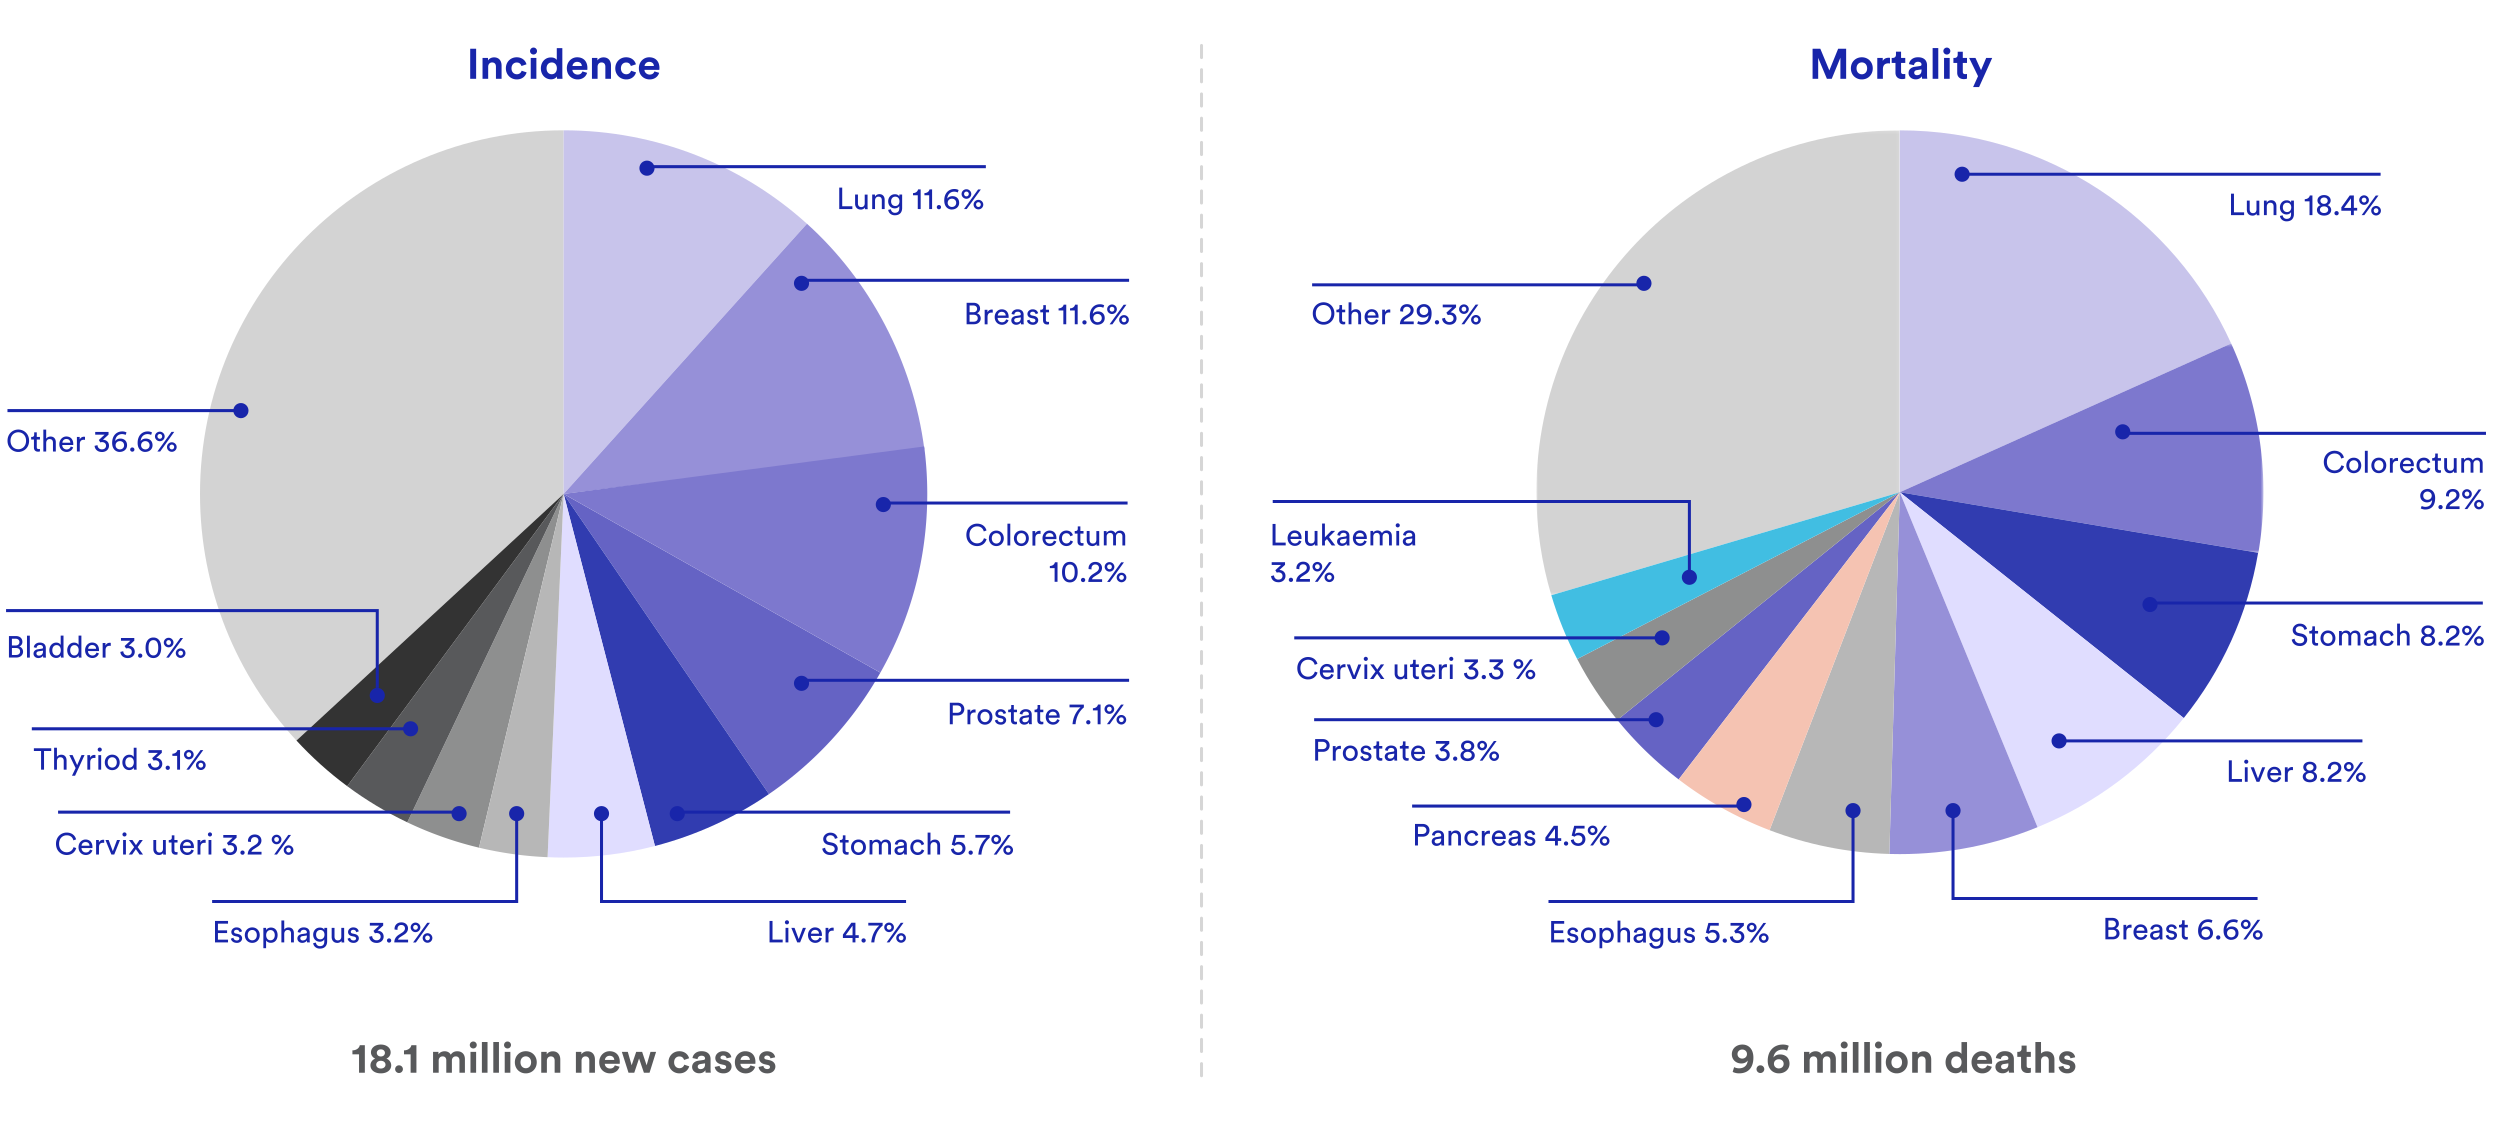 <svg xmlns="http://www.w3.org/2000/svg" xmlns:xlink="http://www.w3.org/1999/xlink" width="825" height="373"><style><![CDATA[.B{fill:#1825aa}.C{fill-rule:nonzero}.D{stroke:#1825aa}.E{stroke-linecap:square}.F{fill:#58595b}]]></style><defs><path id="A" d="M0 .142h119.928V153.55H0z"/><path id="B" d="M.098.305h120.35v69.07H.098z"/></defs><g fill="none" fill-rule="evenodd"><path fill="#fff" d="M0 0h825v373H0z"/><g transform="translate(507 42)"><g transform="translate(0 .875)"><mask id="C" fill="#fff"><use xlink:href="#A"/></mask><path fill="#d3d3d3" d="M119.928.142v119.42L4.932 153.55C1.715 142.78 0 131.37 0 119.563 0 53.614 53.688.142 119.928.142" mask="url(#C)"/></g><path fill="#c8c4eb" d="M229.287 71.35l-109.358 49.088V1.017c48.664 0 90.557 28.86 109.358 70.332"/><g transform="translate(119.49 71.044)"><mask id="D" fill="#fff"><use xlink:href="#B"/></mask><path fill="#7d78ce" d="M118.77 69.376L.44 49.393 109.798.305a118.18 118.18 0 0 1 10.652 49.088c0 6.814-.574 13.485-1.68 19.983z" mask="url(#D)"/></g><path fill="#313cb0" d="M238.182 140.42c-3.452 20.4-12.092 39.05-24.55 54.54l-93.702-74.522 118.254 19.983z"/><path fill="#e0ddff" d="M213.63 194.96c-12.633 15.753-29.22 28.25-48.245 36l-45.457-110.532 93.702 74.522z"/><path fill="#9690d8" d="M165.385 230.97c-14.012 5.736-29.362 8.888-45.457 8.888-1.154 0-2.298-.02-3.442-.05l3.442-119.37 45.457 110.532z"/><path fill="#b7b7b7" d="M119.928 120.437l-3.442 119.37c-13.9-.386-27.207-3.132-39.534-7.85l42.975-111.52z"/><path fill="#6563c4" d="M119.928 120.437l-72.97 94.77a119.41 119.41 0 0 1-20.242-19.627l93.212-75.142z"/><path fill="#8e8f8f" d="M119.928 120.437L26.716 195.58c-5.076-6.214-9.518-12.946-13.246-20.105l106.458-55.037z"/><path fill="#41bee2" d="M119.928 120.437L13.47 175.475c-3.493-6.67-6.363-13.72-8.538-21.05l114.996-33.986z"/><path fill="#f5c3b2" d="M119.928 120.437l-42.975 111.52a119.05 119.05 0 0 1-29.995-16.749l72.97-94.77z"/></g><g class="B"><path d="M770.38 156.15c-1.83 0-3.52-1.33-3.52-3.7s1.76-3.7 3.52-3.7c1.62 0 2.76.88 3.12 2.25l-.9.32c-.27-1.07-1.05-1.67-2.2-1.67-1.3 0-2.52.94-2.52 2.8s1.23 2.8 2.52 2.8c1.2 0 1.97-.73 2.26-1.7l.87.32c-.38 1.33-1.5 2.28-3.13 2.28zm6.37-.84c.8 0 1.5-.6 1.5-1.72 0-1.1-.7-1.7-1.5-1.7s-1.5.6-1.5 1.7c0 1.12.7 1.72 1.5 1.72zm0 .84c-1.44 0-2.46-1.1-2.46-2.56 0-1.46 1.02-2.55 2.46-2.55s2.46 1.1 2.46 2.55c0 1.47-1.02 2.56-2.46 2.56zm3.66-.15v-7.24h.94V156h-.94zm4.6-.7c.8 0 1.5-.6 1.5-1.72 0-1.1-.7-1.7-1.5-1.7s-1.5.6-1.5 1.7c0 1.12.7 1.72 1.5 1.72zm0 .84c-1.44 0-2.46-1.1-2.46-2.56 0-1.46 1.02-2.55 2.46-2.55s2.46 1.1 2.46 2.55c0 1.47-1.02 2.56-2.46 2.56zm3.66-.15v-4.8h.92v.84c.35-.74.95-.92 1.44-.92a1.77 1.77 0 0 1 .31.03v1c-.14-.02-.28-.03-.4-.03-.8 0-1.32.42-1.32 1.48v2.4h-.94zm5.73.15c-1.3 0-2.42-.94-2.42-2.57 0-1.5 1.1-2.54 2.3-2.54 1.48 0 2.3 1.02 2.3 2.52 0 .12-.01.24-.02.3h-3.62c.02.86.64 1.46 1.45 1.46.78 0 1.17-.43 1.35-.97l.8.28c-.27.85-1.04 1.52-2.16 1.52zm-1.42-3.05h2.63c-.02-.7-.47-1.23-1.32-1.23-.8 0-1.27.6-1.3 1.23zm6.9 3.05c-1.4 0-2.43-1.1-2.43-2.56 0-1.5 1.05-2.55 2.42-2.55 1.28 0 1.94.8 2.14 1.53l-.85.36c-.12-.47-.47-1.02-1.3-1.02-.76 0-1.46.56-1.46 1.68 0 1.1.7 1.7 1.47 1.7.9 0 1.23-.6 1.34-1l.83.36c-.23.7-.92 1.5-2.17 1.5zm5-.1c-.82 0-1.34-.5-1.34-1.37v-2.64h-.92v-.85h.26c.52 0 .74-.32.74-.74v-.78h.86v1.52h1.04v.85h-1.04v2.5c0 .44.18.66.67.66.12 0 .3-.02.37-.04v.8c-.08.03-.32.1-.64.1zm3.5.1c-1.12 0-1.8-.84-1.8-1.93v-3.03h.94v2.9c0 .66.3 1.24 1.1 1.24.76 0 1.14-.5 1.14-1.23v-2.9h.94v3.92c0 .38.03.72.05.9h-.9a4.26 4.26 0 0 1-.04-.58c-.26.5-.86.73-1.42.73zm3.84-.15v-4.8h.9v.64c.3-.53.9-.78 1.46-.78.6 0 1.18.3 1.44.9.38-.7 1-.9 1.6-.9.84 0 1.66.57 1.66 1.83V156h-.93v-3.02c0-.63-.3-1.1-1.02-1.1-.66 0-1.1.52-1.1 1.2v2.9h-.94v-3.02c0-.62-.3-1.1-1.02-1.1-.67 0-1.12.5-1.12 1.22v2.9h-.93zm-11.87 12.15c-.5 0-1.18-.16-1.5-.38l.32-.8c.28.17.76.3 1.18.3 1.57 0 2.2-1.03 2.25-2.3-.23.43-.8.83-1.68.83-1.12 0-2.24-.76-2.24-2.2 0-1.34 1.12-2.24 2.4-2.24s2.52.9 2.52 2.98c0 2.38-1.06 3.8-3.24 3.8zm.72-3.2c.72 0 1.4-.5 1.4-1.37 0-.84-.7-1.36-1.4-1.36-.72 0-1.4.5-1.4 1.36 0 .88.66 1.37 1.4 1.37zm4.3 3.1a.68.68 0 0 1-.69-.69c0-.4.3-.7.7-.7s.7.3.7.7-.3.7-.7.7zm1.73-.05c.02-1.06.44-1.87 1.54-2.58l1.08-.7c.6-.4.9-.85.9-1.35 0-.6-.4-1.14-1.22-1.14-.85 0-1.25.6-1.25 1.33 0 .1.01.2.02.3l-.98-.12c-.01-.1-.01-.18-.01-.26 0-1.1.82-2.1 2.24-2.1 1.4 0 2.2.9 2.2 2 0 .85-.48 1.53-1.22 2l-1.28.82c-.37.24-.7.5-.8.9h3.33v.9h-4.54zm7-4.2c.44 0 .77-.33.77-.8 0-.45-.33-.78-.77-.78a.76.76 0 0 0-.77.78c0 .46.34.8.77.8zm0 .8c-.86 0-1.6-.7-1.6-1.58 0-.88.74-1.57 1.6-1.57s1.6.7 1.6 1.57c0 .9-.75 1.58-1.6 1.58zm-.8 3.4l4.66-6.48h.9l-4.64 6.48h-.92zm4.76-.7c.44 0 .77-.33.77-.8 0-.45-.33-.78-.77-.78a.76.76 0 0 0-.77.78c0 .46.34.8.77.8zm0 .8c-.86 0-1.6-.7-1.6-1.58 0-.88.74-1.57 1.6-1.57s1.6.7 1.6 1.57c0 .9-.75 1.58-1.6 1.58zM735.52 258v-7.1h.98v6.17h3.35v.92h-4.33zm5.28 0v-4.8h.93v4.8h-.93zm.46-5.96a.67.67 0 0 1-.67-.67c0-.38.3-.68.67-.68.38 0 .68.3.68.68 0 .37-.3.67-.68.67zm3.4 5.96l-1.95-4.8h1.06l1.37 3.7 1.38-3.7h1l-1.92 4.8h-.95zm5.97.15c-1.3 0-2.42-.94-2.42-2.57 0-1.5 1.1-2.54 2.3-2.54 1.48 0 2.3 1.02 2.3 2.52 0 .12-.01.24-.02.3h-3.62c.02.86.64 1.46 1.45 1.46.78 0 1.17-.43 1.35-.97l.8.28c-.27.85-1.04 1.52-2.16 1.52zm-1.42-3.05h2.63c-.02-.7-.47-1.23-1.32-1.23-.8 0-1.27.6-1.3 1.23zm4.8 2.9v-4.8h.92v.84c.35-.74.95-.92 1.44-.92a1.77 1.77 0 0 1 .31.03v1c-.14-.02-.28-.03-.4-.03-.8 0-1.32.42-1.32 1.48v2.4H754zm8.25.15c-1.5 0-2.35-.82-2.35-1.86 0-.8.54-1.37 1.23-1.6a1.63 1.63 0 0 1-1.06-1.52c0-1.06.94-1.8 2.18-1.8s2.18.74 2.18 1.8c0 .7-.46 1.3-1.06 1.52.7.22 1.23.8 1.23 1.6 0 1.04-.86 1.86-2.35 1.86zm0-.85c.87 0 1.36-.48 1.36-1.1 0-.62-.5-1.1-1.36-1.1s-1.36.5-1.36 1.1c0 .6.5 1.1 1.36 1.1zm0-3.02c.7-.01 1.2-.43 1.2-1.06 0-.58-.47-1.04-1.2-1.04s-1.2.46-1.2 1.04c0 .63.5 1.05 1.2 1.06zm4.12 3.77a.68.68 0 0 1-.69-.69c0-.4.3-.7.7-.7s.7.3.7.7-.3.7-.7.7zm1.73-.05c.02-1.06.44-1.87 1.54-2.58l1.08-.7c.6-.4.9-.85.9-1.35 0-.6-.4-1.14-1.22-1.14-.85 0-1.25.6-1.25 1.33 0 .1.01.2.02.3l-.98-.12c-.01-.1-.01-.18-.01-.26 0-1.1.82-2.1 2.24-2.1 1.4 0 2.2.9 2.2 2 0 .85-.48 1.53-1.22 2l-1.28.82c-.37.24-.7.5-.8.9h3.33v.9h-4.54zm7-4.2c.44 0 .77-.33.77-.8 0-.45-.33-.78-.77-.78a.76.76 0 0 0-.77.78c0 .46.34.8.77.8zm0 .8c-.86 0-1.6-.7-1.6-1.58 0-.88.74-1.57 1.6-1.57s1.6.7 1.6 1.57c0 .9-.75 1.58-1.6 1.58zm-.8 3.4l4.66-6.48h.9l-4.64 6.48h-.92zm4.76-.7c.44 0 .77-.33.77-.8 0-.45-.33-.78-.77-.78a.76.76 0 0 0-.77.78c0 .46.34.8.77.8zm0 .8c-.86 0-1.6-.7-1.6-1.58 0-.88.74-1.57 1.6-1.57s1.6.7 1.6 1.57c0 .9-.75 1.58-1.6 1.58zm-20.14-44.93c-1.7 0-2.52-1.1-2.65-2.1l.94-.3c.07.8.63 1.52 1.7 1.52.98 0 1.46-.5 1.46-1.13 0-.5-.35-.95-1.06-1.1l-1-.22c-1-.22-1.73-.88-1.73-1.94 0-1.1 1.03-2.1 2.34-2.1 1.6 0 2.24 1 2.4 1.76l-.88.3c-.08-.5-.5-1.2-1.5-1.2-.8 0-1.37.52-1.37 1.18 0 .5.3.9.9 1.03l1.06.23c1.18.26 1.84 1 1.84 2 0 1.1-.94 2.1-2.45 2.1zm5.4-.1c-.82 0-1.34-.5-1.34-1.37v-2.64h-.92v-.85h.26c.52 0 .74-.32.74-.74v-.78h.86v1.52h1.04v.85h-1.04v2.5c0 .44.18.66.67.66.12 0 .3-.02.37-.04v.8c-.08.03-.32.1-.64.1zm3.9-.74c.8 0 1.5-.6 1.5-1.72 0-1.1-.7-1.7-1.5-1.7s-1.5.6-1.5 1.7c0 1.12.7 1.72 1.5 1.72zm0 .84c-1.44 0-2.46-1.1-2.46-2.56 0-1.46 1.02-2.55 2.46-2.55s2.46 1.1 2.46 2.55c0 1.47-1.02 2.56-2.46 2.56zm3.66-.15v-4.8h.9v.64c.3-.53.9-.78 1.46-.78.6 0 1.18.3 1.44.9.38-.7 1-.9 1.6-.9.84 0 1.66.57 1.66 1.83V213h-.93v-3.02c0-.63-.3-1.1-1.02-1.1-.66 0-1.1.52-1.1 1.2v2.9h-.94v-3.02c0-.62-.3-1.1-1.02-1.1-.67 0-1.12.5-1.12 1.22v2.9h-.93zm9.83.15c-.98 0-1.6-.68-1.6-1.44 0-.86.63-1.34 1.46-1.46l1.3-.2c.3-.04.37-.2.37-.36 0-.47-.3-.86-1.04-.86-.66 0-1.03.4-1.1.97l-.9-.2c.1-.92.93-1.56 1.97-1.56 1.44 0 2 .82 2 1.76v2.4c0 .42.04.67.06.8h-.92c-.02-.12-.05-.3-.05-.65-.2.34-.7.8-1.55.8zm.13-.8c.77 0 1.4-.37 1.4-1.42v-.22l-.54.08-.93.14c-.4.06-.7.3-.7.72 0 .36.3.7.78.7zm5.92.8c-1.4 0-2.43-1.1-2.43-2.56 0-1.5 1.05-2.55 2.42-2.55 1.28 0 1.94.8 2.14 1.53l-.85.36c-.12-.47-.47-1.02-1.3-1.02-.76 0-1.46.56-1.46 1.68 0 1.1.7 1.7 1.47 1.7.9 0 1.23-.6 1.34-1l.83.36c-.23.7-.92 1.5-2.17 1.5zm3.28-.15v-7.24h.94v3c.35-.5.9-.7 1.46-.7 1.15 0 1.72.83 1.72 1.9V213h-.94v-2.9c0-.67-.28-1.2-1.12-1.2-.72 0-1.1.56-1.12 1.27V213h-.94zm10.2.15c-1.5 0-2.35-.82-2.35-1.86 0-.8.54-1.37 1.23-1.6a1.63 1.63 0 0 1-1.06-1.52c0-1.06.94-1.8 2.18-1.8s2.18.74 2.18 1.8c0 .7-.46 1.3-1.06 1.52.7.22 1.23.8 1.23 1.6 0 1.04-.86 1.86-2.35 1.86zm0-.85c.87 0 1.36-.48 1.36-1.1 0-.62-.5-1.1-1.36-1.1s-1.36.5-1.36 1.1c0 .6.5 1.1 1.36 1.1zm0-3.02c.7-.01 1.2-.43 1.2-1.06 0-.58-.47-1.04-1.2-1.04s-1.2.46-1.2 1.04c0 .63.5 1.05 1.2 1.06zm4.12 3.77a.68.68 0 0 1-.69-.69c0-.4.3-.7.7-.7s.7.3.7.7-.3.7-.7.7zm1.73-.05c.02-1.06.44-1.87 1.54-2.58l1.08-.7c.6-.4.9-.85.9-1.35 0-.6-.4-1.14-1.22-1.14-.85 0-1.25.6-1.25 1.33 0 .1.01.2.02.3l-.98-.12c-.01-.1-.01-.18-.01-.26 0-1.1.82-2.1 2.24-2.1 1.4 0 2.2.9 2.2 2 0 .85-.48 1.53-1.22 2l-1.28.82c-.37.24-.7.5-.8.9h3.33v.9h-4.54zm7-4.2c.44 0 .77-.33.77-.8 0-.45-.33-.78-.77-.78a.76.76 0 0 0-.77.78c0 .46.34.8.77.8zm0 .8c-.86 0-1.6-.7-1.6-1.58 0-.88.74-1.57 1.6-1.57s1.6.7 1.6 1.57c0 .9-.75 1.58-1.6 1.58zm-.8 3.4l4.66-6.48h.9l-4.64 6.48h-.92zm4.76-.7c.44 0 .77-.33.77-.8 0-.45-.33-.78-.77-.78a.76.76 0 0 0-.77.78c0 .46.34.8.77.8zm0 .8c-.86 0-1.6-.7-1.6-1.58 0-.88.74-1.57 1.6-1.57s1.6.7 1.6 1.57c0 .9-.75 1.58-1.6 1.58zM694.78 310v-7.1h2.3c1.35 0 2.14.8 2.14 1.92a1.57 1.57 0 0 1-1.06 1.53c.8.2 1.28.92 1.28 1.7 0 1.12-.9 1.93-2.2 1.93h-2.48zm.98-.86h1.36c.8 0 1.33-.44 1.33-1.13 0-.68-.43-1.16-1.3-1.16h-1.4v2.3zm0-3.13h1.22c.8 0 1.26-.47 1.26-1.13 0-.67-.5-1.1-1.3-1.1h-1.18V306zm4.98 4v-4.8h.92v.84c.35-.74.95-.92 1.44-.92a1.77 1.77 0 0 1 .31.03v1c-.14-.02-.28-.03-.4-.03-.8 0-1.32.42-1.32 1.48v2.4h-.94zm5.73.15c-1.3 0-2.42-.94-2.42-2.57 0-1.5 1.1-2.54 2.3-2.54 1.48 0 2.3 1.02 2.3 2.52 0 .12-.01.24-.02.3h-3.62c.02.86.64 1.46 1.45 1.46.78 0 1.17-.43 1.35-.97l.8.28c-.27.85-1.04 1.52-2.16 1.52zm-1.42-3.05h2.63c-.02-.7-.47-1.23-1.32-1.23-.8 0-1.27.6-1.3 1.23zm6.08 3.05c-.98 0-1.6-.68-1.6-1.44 0-.86.63-1.34 1.46-1.46l1.3-.2c.3-.04.37-.2.37-.36 0-.47-.3-.86-1.04-.86-.66 0-1.03.4-1.1.97l-.9-.2c.1-.92.93-1.56 1.97-1.56 1.44 0 2 .82 2 1.76v2.4c0 .42.04.67.06.8h-.92c-.02-.12-.05-.3-.05-.65-.2.34-.7.8-1.55.8zm.13-.8c.77 0 1.4-.37 1.4-1.42v-.22l-.54.08-.93.14c-.4.06-.7.3-.7.72 0 .36.3.7.78.7zm5.4.8c-1.32 0-1.88-.85-1.96-1.4l.85-.3c.06.5.44.9 1.12.9.53 0 .82-.3.82-.64 0-.3-.22-.53-.62-.62l-.82-.18c-.75-.16-1.2-.67-1.2-1.35 0-.82.77-1.52 1.7-1.52 1.32 0 1.73.86 1.83 1.3l-.83.3a.93.93 0 0 0-1-.8c-.48 0-.8.3-.8.64 0 .3.18.5.55.58l.78.17c.87.2 1.33.72 1.33 1.43 0 .68-.57 1.5-1.76 1.5zm4.68-.1c-.82 0-1.34-.5-1.34-1.37v-2.64h-.92v-.85h.26c.52 0 .74-.32.74-.74v-.78h.86v1.52h1.04v.85h-1.04v2.5c0 .44.18.66.67.66.12 0 .3-.02.37-.04v.8c-.08.03-.32.1-.64.1zm6.56.1c-1.24 0-2.53-.86-2.53-3 0-2.4 1.45-3.78 3.34-3.78.6 0 1.1.15 1.4.36l-.3.8c-.24-.14-.67-.28-1.16-.28-1.35 0-2.2 1-2.28 2.32.26-.43.85-.84 1.7-.84 1.28 0 2.22.8 2.22 2.2 0 1.4-1.13 2.2-2.4 2.2zm.01-.85c.76 0 1.4-.5 1.4-1.36 0-.87-.65-1.37-1.4-1.37s-1.4.5-1.4 1.37c0 .85.7 1.36 1.4 1.36zm4.1.75a.68.68 0 0 1-.69-.69c0-.4.3-.7.7-.7s.7.3.7.7-.3.7-.7.7zm4.3.1c-1.24 0-2.53-.86-2.53-3 0-2.4 1.45-3.78 3.34-3.78.6 0 1.1.15 1.4.36l-.3.8c-.24-.14-.67-.28-1.16-.28-1.35 0-2.2 1-2.28 2.32.26-.43.85-.84 1.7-.84 1.28 0 2.22.8 2.22 2.2 0 1.4-1.13 2.2-2.4 2.2zm.01-.85c.76 0 1.4-.5 1.4-1.36 0-.87-.65-1.37-1.4-1.37s-1.4.5-1.4 1.37c0 .85.7 1.36 1.4 1.36zm4.78-3.5c.44 0 .77-.33.77-.8 0-.45-.33-.78-.77-.78a.76.76 0 0 0-.77.78c0 .46.34.8.77.8zm0 .8c-.86 0-1.6-.7-1.6-1.58 0-.88.74-1.57 1.6-1.57s1.6.7 1.6 1.57c0 .9-.75 1.58-1.6 1.58zm-.8 3.4l4.66-6.48h.9l-4.64 6.48h-.92zm4.76-.7c.44 0 .77-.33.77-.8 0-.45-.33-.78-.77-.78a.76.76 0 0 0-.77.78c0 .46.34.8.77.8zm0 .8c-.86 0-1.6-.7-1.6-1.58 0-.88.74-1.57 1.6-1.57s1.6.7 1.6 1.57c0 .9-.75 1.58-1.6 1.58zm-233.18.92v-7.1h4.3v.9h-3.33V307h3.02v.92h-3.02v2.17h3.33v.9h-4.3zm7.2.15c-1.32 0-1.88-.85-1.96-1.4l.85-.3c.06.5.44.9 1.12.9.53 0 .82-.3.82-.64 0-.3-.22-.53-.62-.62l-.82-.18c-.75-.16-1.2-.67-1.2-1.35 0-.82.77-1.52 1.7-1.52 1.32 0 1.73.86 1.83 1.3l-.83.3a.93.93 0 0 0-1-.8c-.48 0-.8.3-.8.64 0 .3.18.5.55.58l.78.17c.87.2 1.33.72 1.33 1.43 0 .68-.57 1.5-1.76 1.5zm5.1-.84c.8 0 1.5-.6 1.5-1.72 0-1.1-.7-1.7-1.5-1.7s-1.5.6-1.5 1.7c0 1.12.7 1.72 1.5 1.72zm0 .84c-1.44 0-2.46-1.1-2.46-2.56 0-1.46 1.02-2.55 2.46-2.55s2.46 1.1 2.46 2.55c0 1.47-1.02 2.56-2.46 2.56zm3.66 1.75v-6.7h.9v.75c.26-.48.83-.86 1.6-.86 1.44 0 2.2 1.1 2.2 2.5 0 1.43-.83 2.54-2.24 2.54-.74 0-1.3-.35-1.56-.78v2.55h-.93zm2.35-2.6c.87 0 1.42-.7 1.42-1.7 0-.96-.54-1.68-1.42-1.68-.86 0-1.43.72-1.43 1.68 0 1 .57 1.7 1.43 1.7zm3.6.7v-7.24h.94v3c.35-.5.9-.7 1.46-.7 1.15 0 1.72.83 1.72 1.9V311h-.94v-2.9c0-.67-.28-1.2-1.12-1.2-.72 0-1.1.56-1.12 1.27V311h-.94zm6.88.15c-.98 0-1.6-.68-1.6-1.44 0-.86.63-1.34 1.46-1.46l1.3-.2c.3-.04.37-.2.37-.36 0-.47-.3-.86-1.04-.86-.66 0-1.03.4-1.1.97l-.9-.2c.1-.92.93-1.56 1.97-1.56 1.44 0 2 .82 2 1.76v2.4c0 .42.04.67.06.8h-.92c-.02-.12-.05-.3-.05-.65-.2.34-.7.8-1.55.8zm.13-.8c.77 0 1.4-.37 1.4-1.42v-.22l-.54.08-.93.14c-.4.06-.7.3-.7.72 0 .36.3.7.78.7zm5.7 2.7c-1.2 0-2.1-.76-2.22-1.8l.9-.2c.07.67.58 1.18 1.3 1.18 1 0 1.47-.52 1.47-1.56v-.7c-.23.44-.75.8-1.47.8-1.28 0-2.2-.97-2.2-2.33 0-1.3.9-2.34 2.2-2.34.74 0 1.24.28 1.48.76v-.67h.93v4.45c0 1.22-.6 2.4-2.4 2.4zm.14-3.07c.8 0 1.37-.6 1.37-1.54s-.56-1.54-1.37-1.54c-.83 0-1.4.6-1.4 1.54 0 .94.54 1.54 1.4 1.54zm5.54 1.17c-1.12 0-1.8-.84-1.8-1.93v-3.03h.94v2.9c0 .66.3 1.24 1.1 1.24.76 0 1.14-.5 1.14-1.23v-2.9h.94v3.92c0 .38.03.72.05.9h-.9a4.26 4.26 0 0 1-.04-.58c-.26.5-.86.73-1.42.73zm5.42 0c-1.32 0-1.88-.85-1.96-1.4l.85-.3c.06.5.44.9 1.12.9.53 0 .82-.3.82-.64 0-.3-.22-.53-.62-.62l-.82-.18c-.75-.16-1.2-.67-1.2-1.35 0-.82.77-1.52 1.7-1.52 1.32 0 1.73.86 1.83 1.3l-.83.3a.93.93 0 0 0-1-.8c-.48 0-.8.3-.8.64 0 .3.18.5.55.58l.78.17c.87.2 1.33.72 1.33 1.43 0 .68-.57 1.5-1.76 1.5zm7.47.01c-1.38 0-2.3-.9-2.4-1.92l.94-.28c.06.8.65 1.34 1.46 1.34.77 0 1.4-.5 1.4-1.3 0-.9-.65-1.34-1.4-1.34-.46 0-.9.18-1.18.47l-.96-.38.84-3.22h3.42v.9h-2.77l-.48 1.86c.3-.32.8-.48 1.32-.48 1.27 0 2.2.8 2.2 2.15 0 1.22-.94 2.2-2.38 2.2zm4.1-.1a.68.68 0 0 1-.69-.69c0-.4.3-.7.7-.7s.7.3.7.7-.3.7-.7.7zm4.1.1c-1.5 0-2.35-.98-2.4-2.04l.96-.22c.04.86.66 1.4 1.44 1.4.9 0 1.37-.55 1.37-1.2 0-.85-.68-1.2-1.32-1.2-.2 0-.4.04-.57.1l-.48-.8 1.9-1.76h-3.1v-.9h4.4v.88l-1.85 1.7c.95 0 2 .64 2 1.97 0 1.1-.84 2.08-2.35 2.08zm4.8-4.35c.44 0 .77-.33.77-.8 0-.45-.33-.78-.77-.78a.76.76 0 0 0-.77.78c0 .46.34.8.77.8zm0 .8c-.86 0-1.6-.7-1.6-1.58 0-.88.74-1.57 1.6-1.57s1.6.7 1.6 1.57c0 .9-.75 1.58-1.6 1.58zm-.8 3.4l4.66-6.48h.9l-4.64 6.48h-.92zm4.76-.7c.44 0 .77-.33.77-.8 0-.45-.33-.78-.77-.78a.76.76 0 0 0-.77.78c0 .46.34.8.77.8zm0 .8c-.86 0-1.6-.7-1.6-1.58 0-.88.74-1.57 1.6-1.57s1.6.7 1.6 1.57c0 .9-.75 1.58-1.6 1.58zm-150.4-86.93c-1.83 0-3.52-1.33-3.52-3.7s1.76-3.7 3.52-3.7c1.62 0 2.76.88 3.12 2.25l-.9.32c-.27-1.07-1.05-1.67-2.2-1.67-1.3 0-2.52.94-2.52 2.8s1.23 2.8 2.52 2.8c1.2 0 1.97-.73 2.26-1.7l.87.32c-.38 1.33-1.5 2.28-3.13 2.28zm6.33 0c-1.3 0-2.42-.94-2.42-2.57 0-1.5 1.1-2.54 2.3-2.54 1.48 0 2.3 1.02 2.3 2.52 0 .12-.01.24-.02.3h-3.62c.02.86.64 1.46 1.45 1.46.78 0 1.17-.43 1.35-.97l.8.28c-.27.85-1.04 1.52-2.16 1.52zm-1.42-3.05h2.63c-.02-.7-.47-1.23-1.32-1.23-.8 0-1.27.6-1.3 1.23zm4.8 2.9v-4.8h.92v.84c.35-.74.95-.92 1.44-.92a1.77 1.77 0 0 1 .31.03v1c-.14-.02-.28-.03-.4-.03-.8 0-1.32.42-1.32 1.48v2.4h-.94zm5.04 0l-1.95-4.8h1.06l1.37 3.7 1.38-3.7h1l-1.92 4.8h-.95zm3.87 0v-4.8h.93v4.8h-.93zm.46-5.96a.67.67 0 0 1-.67-.67c0-.38.3-.68.67-.68.38 0 .68.3.68.68 0 .37-.3.67-.68.67zm1.4 5.96l1.8-2.45-1.73-2.36h1.14l1.18 1.7 1.16-1.7h1.1l-1.7 2.36 1.77 2.45h-1.13l-1.24-1.77-1.22 1.77h-1.12zm9.92.15c-1.12 0-1.8-.84-1.8-1.93v-3.03h.94v2.9c0 .66.3 1.24 1.1 1.24.76 0 1.14-.5 1.14-1.23v-2.9h.94v3.92c0 .38.03.72.05.9h-.9a4.26 4.26 0 0 1-.04-.58c-.26.5-.86.73-1.42.73zm5.55-.1c-.82 0-1.34-.5-1.34-1.37v-2.64h-.92v-.85h.26c.52 0 .74-.32.74-.74v-.78h.86v1.52h1.04v.85h-1.04v2.5c0 .44.18.66.67.66.12 0 .3-.02.37-.04v.8c-.08.03-.32.1-.64.1zm3.86.1c-1.3 0-2.42-.94-2.42-2.57 0-1.5 1.1-2.54 2.3-2.54 1.48 0 2.3 1.02 2.3 2.52 0 .12-.01.24-.02.3H470c.02.86.64 1.46 1.45 1.46.78 0 1.17-.43 1.35-.97l.8.28c-.27.85-1.04 1.52-2.16 1.52zm-1.42-3.05h2.63c-.02-.7-.47-1.23-1.32-1.23-.8 0-1.27.6-1.3 1.23zm4.8 2.9v-4.8h.92v.84c.35-.74.95-.92 1.44-.92a1.77 1.77 0 0 1 .31.03v1c-.14-.02-.28-.03-.4-.03-.8 0-1.32.42-1.32 1.48v2.4h-.94zm3.63 0v-4.8h.93v4.8h-.93zm.46-5.96a.67.67 0 0 1-.67-.67c0-.38.3-.68.67-.68.38 0 .68.3.68.68 0 .37-.3.67-.68.67zm6.6 6.12c-1.5 0-2.35-.98-2.4-2.04l.96-.22c.04.86.66 1.4 1.44 1.4.9 0 1.37-.55 1.37-1.2 0-.85-.68-1.2-1.32-1.2-.2 0-.4.04-.57.1l-.48-.8 1.9-1.76h-3.1v-.9h4.4v.88l-1.85 1.7c.95 0 2 .64 2 1.97 0 1.1-.84 2.08-2.35 2.08zm4.14-.1a.68.68 0 0 1-.69-.69c0-.4.3-.7.7-.7s.7.3.7.7-.3.7-.7.7zm4.1.1c-1.5 0-2.35-.98-2.4-2.04l.96-.22c.04.86.66 1.4 1.44 1.4.9 0 1.37-.55 1.37-1.2 0-.85-.68-1.2-1.32-1.2-.2 0-.4.04-.57.1l-.48-.8 1.9-1.76h-3.1v-.9h4.4v.88l-1.85 1.7c.95 0 2 .64 2 1.97 0 1.1-.84 2.08-2.35 2.08zm7.33-4.35c.44 0 .77-.33.77-.8 0-.45-.33-.78-.77-.78a.76.76 0 0 0-.77.78c0 .46.34.8.77.8zm0 .8c-.86 0-1.6-.7-1.6-1.58 0-.88.74-1.57 1.6-1.57s1.6.7 1.6 1.57c0 .9-.75 1.58-1.6 1.58zm-.8 3.4l4.66-6.48h.9l-4.64 6.48h-.92zm4.76-.7c.44 0 .77-.33.77-.8 0-.45-.33-.78-.77-.78a.76.76 0 0 0-.77.78c0 .46.34.8.77.8zm0 .8c-.86 0-1.6-.7-1.6-1.58 0-.88.74-1.57 1.6-1.57s1.6.7 1.6 1.57c0 .9-.75 1.58-1.6 1.58zM434 251v-7.1h2.58c1.3 0 2.2.9 2.2 2.1 0 1.2-.88 2.1-2.2 2.1h-1.6v2.9H434zm.98-3.78h1.42c.85 0 1.37-.47 1.37-1.2 0-.75-.52-1.23-1.37-1.23h-1.42v2.43zm4.85 3.78v-4.8h.92v.84c.35-.74.95-.92 1.44-.92a1.77 1.77 0 0 1 .31.03v1c-.14-.02-.28-.03-.4-.03-.8 0-1.32.42-1.32 1.48v2.4h-.94zm5.77-.7c.8 0 1.5-.6 1.5-1.72 0-1.1-.7-1.7-1.5-1.7s-1.5.6-1.5 1.7c0 1.12.7 1.72 1.5 1.72zm0 .84c-1.44 0-2.46-1.1-2.46-2.56 0-1.46 1.02-2.55 2.46-2.55s2.46 1.1 2.46 2.55c0 1.47-1.02 2.56-2.46 2.56zm5.24 0c-1.32 0-1.88-.85-1.96-1.4l.85-.3c.06.5.44.9 1.12.9.53 0 .82-.3.82-.64 0-.3-.22-.53-.62-.62l-.82-.18c-.75-.16-1.2-.67-1.2-1.35 0-.82.77-1.52 1.7-1.52 1.32 0 1.73.86 1.83 1.3l-.83.3a.93.93 0 0 0-1-.8c-.48 0-.8.3-.8.64 0 .3.18.5.55.58l.78.17c.87.2 1.33.72 1.33 1.43 0 .68-.57 1.5-1.76 1.5zm4.68-.1c-.82 0-1.34-.5-1.34-1.37v-2.64h-.92v-.85h.26c.52 0 .74-.32.74-.74v-.78h.86v1.52h1.04v.85h-1.04v2.5c0 .44.18.66.67.66.12 0 .3-.02.37-.04v.8c-.08.03-.32.1-.64.1zm3.05.1c-.98 0-1.6-.68-1.6-1.44 0-.86.63-1.34 1.46-1.46l1.3-.2c.3-.04.37-.2.37-.36 0-.47-.3-.86-1.04-.86-.66 0-1.03.4-1.1.97l-.9-.2c.1-.92.93-1.56 1.97-1.56 1.44 0 2 .82 2 1.76v2.4c0 .42.04.67.06.8h-.92c-.02-.12-.05-.3-.05-.65-.2.34-.7.8-1.55.8zm.13-.8c.77 0 1.4-.37 1.4-1.42v-.22l-.54.08-.93.14c-.4.06-.7.3-.7.72 0 .36.3.7.78.7zm5.52.7c-.82 0-1.34-.5-1.34-1.37v-2.64h-.92v-.85h.26c.52 0 .74-.32.74-.74v-.78h.86v1.52h1.04v.85h-1.04v2.5c0 .44.18.66.67.66.12 0 .3-.02.37-.04v.8c-.08.03-.32.1-.64.1zm3.86.1c-1.3 0-2.42-.94-2.42-2.57 0-1.5 1.1-2.54 2.3-2.54 1.48 0 2.3 1.02 2.3 2.52 0 .12-.01.24-.02.3h-3.62c.02.86.64 1.46 1.45 1.46.78 0 1.17-.43 1.35-.97l.8.28c-.27.85-1.04 1.52-2.16 1.52zm-1.42-3.05h2.63c-.02-.7-.47-1.23-1.32-1.23-.8 0-1.27.6-1.3 1.23zm9.4 3.06c-1.5 0-2.35-.98-2.4-2.04l.96-.22c.04.86.66 1.4 1.44 1.4.9 0 1.37-.55 1.37-1.2 0-.85-.68-1.2-1.32-1.2-.2 0-.4.04-.57.1l-.48-.8 1.9-1.76h-3.1v-.9h4.4v.88l-1.85 1.7c.95 0 2 .64 2 1.97 0 1.1-.84 2.08-2.35 2.08zm4.14-.1a.68.68 0 0 1-.69-.69c0-.4.3-.7.7-.7s.7.3.7.7-.3.7-.7.7zm4.12.1c-1.5 0-2.35-.82-2.35-1.86 0-.8.54-1.37 1.23-1.6a1.63 1.63 0 0 1-1.06-1.52c0-1.06.94-1.8 2.18-1.8s2.18.74 2.18 1.8c0 .7-.46 1.3-1.06 1.52.7.22 1.23.8 1.23 1.6 0 1.04-.86 1.86-2.35 1.86zm0-.85c.87 0 1.36-.48 1.36-1.1 0-.62-.5-1.1-1.36-1.1s-1.36.5-1.36 1.1c0 .6.5 1.1 1.36 1.1zm0-3.02c.7-.01 1.2-.43 1.2-1.06 0-.58-.47-1.04-1.2-1.04s-1.2.46-1.2 1.04c0 .63.5 1.05 1.2 1.06zm4.8-.47c.44 0 .77-.33.77-.8 0-.45-.33-.78-.77-.78a.76.76 0 0 0-.77.78c0 .46.34.8.77.8zm0 .8c-.86 0-1.6-.7-1.6-1.58 0-.88.74-1.57 1.6-1.57s1.6.7 1.6 1.57c0 .9-.75 1.58-1.6 1.58zm-.8 3.4l4.66-6.48h.9l-4.64 6.48h-.92zm4.76-.7c.44 0 .77-.33.77-.8 0-.45-.33-.78-.77-.78a.76.76 0 0 0-.77.78c0 .46.34.8.77.8zm0 .8c-.86 0-1.6-.7-1.6-1.58 0-.88.74-1.57 1.6-1.57s1.6.7 1.6 1.57c0 .9-.75 1.58-1.6 1.58z" class="C"/><circle cx="679.5" cy="244.5" r="2.5" transform="rotate(90 679.5 244.5)"/><circle cx="709.5" cy="199.5" r="2.5" transform="rotate(90 709.5 199.5)"/><circle cx="548.5" cy="210.5" r="2.5" transform="rotate(90 548.5 210.5)"/><circle cx="546.5" cy="237.5" r="2.5" transform="rotate(90 546.5 237.5)"/><circle cx="557.5" cy="190.5" r="2.5" transform="rotate(90 557.5 190.5)"/><circle cx="700.5" cy="142.5" r="2.5" transform="rotate(90 700.5 142.5)"/><circle cx="644.5" cy="267.5" r="2.5" transform="rotate(90 644.5 267.5)"/><circle cx="611.5" cy="267.5" r="2.5" transform="rotate(90 611.5 267.5)"/></g><g class="D E"><path d="M729 194.4v99.828" transform="rotate(90 729 244.5)"/><path d="M764 144.166V253.9" transform="rotate(90 764 199)"/><path d="M488.5 149.834v121.564" transform="rotate(90 488.5 210.5)"/><path d="M490.5 181.834v112" transform="rotate(90 490.5 237.5)"/><path transform="rotate(90 694.5 282)" d="M709 232v100h-29"/><path transform="matrix(0 1 1 0 278.5 -278.5)" d="M576 233v100h-29"/><path transform="rotate(270 489 177.5)" d="M501 109v137h-24"/><path d="M761 84.126v117.57" transform="rotate(90 761 143)"/></g><g class="C"><path d="M419.95 180v-7.1h.98v6.17h3.35v.92h-4.33zm7.38.15c-1.3 0-2.42-.94-2.42-2.57 0-1.5 1.1-2.54 2.3-2.54 1.48 0 2.3 1.02 2.3 2.52 0 .12-.01.24-.02.3h-3.62c.02.86.64 1.46 1.45 1.46.78 0 1.17-.43 1.35-.97l.8.28c-.27.85-1.04 1.52-2.16 1.52zm-1.42-3.05h2.63c-.02-.7-.47-1.23-1.32-1.23-.8 0-1.27.6-1.3 1.23zm6.54 3.05c-1.12 0-1.8-.84-1.8-1.93v-3.03h.94v2.9c0 .66.3 1.24 1.1 1.24.76 0 1.14-.5 1.14-1.23v-2.9h.94v3.92c0 .38.03.72.05.9h-.9a4.26 4.26 0 0 1-.04-.58c-.26.5-.86.73-1.42.73zm3.84-.15v-7.24h.93v4.56l2.08-2.13h1.3l-2.05 2.03 2.1 2.78h-1.18l-1.57-2.12-.67.67V180h-.93zm6.55.15c-.98 0-1.6-.68-1.6-1.44 0-.86.63-1.34 1.46-1.46l1.3-.2c.3-.04.37-.2.37-.36 0-.47-.3-.86-1.04-.86-.66 0-1.03.4-1.1.97l-.9-.2c.1-.92.93-1.56 1.97-1.56 1.44 0 2 .82 2 1.76v2.4c0 .42.04.67.06.8h-.92c-.02-.12-.05-.3-.05-.65-.2.34-.7.8-1.55.8zm.13-.8c.77 0 1.4-.37 1.4-1.42v-.22l-.54.08-.93.14c-.4.06-.7.3-.7.72 0 .36.3.7.78.7zm5.9.8c-1.3 0-2.42-.94-2.42-2.57 0-1.5 1.1-2.54 2.3-2.54 1.48 0 2.3 1.02 2.3 2.52 0 .12-.01.24-.02.3h-3.62c.02.86.64 1.46 1.45 1.46.78 0 1.17-.43 1.35-.97l.8.28c-.27.85-1.04 1.52-2.16 1.52zm-1.42-3.05h2.63c-.02-.7-.47-1.23-1.32-1.23-.8 0-1.27.6-1.3 1.23zm4.8 2.9v-4.8h.9v.64c.3-.53.9-.78 1.46-.78.6 0 1.18.3 1.44.9.38-.7 1-.9 1.6-.9.84 0 1.66.57 1.66 1.83V180h-.93v-3.02c0-.63-.3-1.1-1.02-1.1-.66 0-1.1.52-1.1 1.2v2.9h-.94v-3.02c0-.62-.3-1.1-1.02-1.1-.67 0-1.12.5-1.12 1.22v2.9h-.93zm8.54 0v-4.8h.93v4.8h-.93zm.46-5.96a.67.67 0 0 1-.67-.67c0-.38.3-.68.67-.68.38 0 .68.3.68.68 0 .37-.3.67-.68.67zm3.28 6.1c-.98 0-1.6-.68-1.6-1.44 0-.86.63-1.34 1.46-1.46l1.3-.2c.3-.04.37-.2.37-.36 0-.47-.3-.86-1.04-.86-.66 0-1.03.4-1.1.97l-.9-.2c.1-.92.93-1.56 1.97-1.56 1.44 0 2 .82 2 1.76v2.4c0 .42.04.67.06.8h-.92c-.02-.12-.05-.3-.05-.65-.2.34-.7.8-1.55.8zm.13-.8c.77 0 1.4-.37 1.4-1.42v-.22l-.54.08-.93.14c-.4.06-.7.3-.7.72 0 .36.3.7.78.7zm-42.8 12.8c-1.5 0-2.35-.98-2.4-2.04l.96-.22c.04.86.66 1.4 1.44 1.4.9 0 1.37-.55 1.37-1.2 0-.85-.68-1.2-1.32-1.2-.2 0-.4.04-.57.1l-.48-.8 1.9-1.76h-3.1v-.9h4.4v.88l-1.85 1.7c.95 0 2 .64 2 1.97 0 1.1-.84 2.08-2.35 2.08zm4.14-.1a.68.68 0 0 1-.69-.69c0-.4.3-.7.7-.7s.7.3.7.7-.3.7-.7.7zm1.73-.05c.02-1.06.44-1.87 1.54-2.58l1.08-.7c.6-.4.9-.85.9-1.35 0-.6-.4-1.14-1.22-1.14-.85 0-1.25.6-1.25 1.33a3.03 3.03 0 0 0 .02.29l-.98-.12c-.01-.1-.01-.18-.01-.26 0-1.1.82-2.1 2.24-2.1 1.4 0 2.2.9 2.2 2 0 .85-.48 1.53-1.22 2l-1.28.82c-.37.24-.7.5-.8.9h3.33v.9h-4.54zm7-4.2c.44 0 .77-.33.77-.8 0-.45-.33-.78-.77-.78a.76.76 0 0 0-.77.78c0 .46.34.8.77.8zm0 .8c-.86 0-1.6-.7-1.6-1.58 0-.88.74-1.57 1.6-1.57s1.6.7 1.6 1.57c0 .9-.75 1.58-1.6 1.58zm-.8 3.4l4.66-6.48h.9l-4.64 6.48h-.92zm4.76-.7c.44 0 .77-.33.77-.8 0-.45-.33-.78-.77-.78a.76.76 0 0 0-.77.78c0 .46.34.8.77.8zm0 .8c-.86 0-1.6-.7-1.6-1.58 0-.88.74-1.57 1.6-1.57s1.6.7 1.6 1.57c0 .9-.75 1.58-1.6 1.58z" class="B"/><path d="M571.784 353.706l.476-1.554c.322.182.98.392 1.6.392 1.652 0 2.758-.9 2.884-2.576-.378.574-1.148.98-2.1.98-1.694 0-3.136-1.176-3.136-3.052 0-1.862 1.47-3.192 3.486-3.192 1.974 0 3.626 1.4 3.626 4.298 0 3.276-1.638 5.208-4.746 5.208-.77 0-1.624-.2-2.1-.504zm4.718-5.866c0-.896-.714-1.498-1.568-1.498-.84 0-1.554.602-1.554 1.498 0 .9.7 1.498 1.554 1.498s1.568-.602 1.568-1.498zm3.15 4.984a1.28 1.28 0 0 1 1.274-1.274c.714 0 1.288.574 1.288 1.274s-.574 1.274-1.288 1.274a1.28 1.28 0 0 1-1.274-1.274zm10.626-7.7l-.532 1.568c-.392-.168-.924-.322-1.498-.322-1.54 0-2.8.896-3 2.604.336-.504 1.092-1.008 2.156-1.008 1.862 0 3.136 1.176 3.136 3.052 0 1.862-1.512 3.192-3.514 3.192-1.988 0-3.682-1.428-3.682-4.172 0-3.262 2.044-5.334 5.04-5.334.84 0 1.526.196 1.904.42zm-4.872 5.936c0 .924.756 1.526 1.596 1.526.882 0 1.6-.588 1.6-1.526s-.728-1.512-1.6-1.512c-.868 0-1.596.574-1.596 1.512zM597.18 354h-1.862v-6.888h1.778v.84c.378-.672 1.26-1.036 2.016-1.036.938 0 1.694.406 2.044 1.148.546-.84 1.274-1.148 2.184-1.148 1.274 0 2.492.77 2.492 2.618V354h-1.806v-4.088c0-.742-.364-1.302-1.218-1.302-.798 0-1.274.616-1.274 1.358V354h-1.848v-4.088c0-.742-.378-1.302-1.218-1.302-.812 0-1.288.602-1.288 1.358V354zm12.348 0h-1.862v-6.888h1.862V354zm-2.086-9.142c0-.644.518-1.162 1.148-1.162.644 0 1.148.518 1.148 1.162a1.14 1.14 0 0 1-1.148 1.134 1.15 1.15 0 0 1-1.148-1.134zm5.852 9.142h-1.862v-10.136h1.862V354zm3.766 0h-1.862v-10.136h1.862V354zm3.766 0h-1.862v-6.888h1.862V354zm-2.086-9.142c0-.644.518-1.162 1.148-1.162.644 0 1.148.518 1.148 1.162a1.14 1.14 0 0 1-1.148 1.134 1.15 1.15 0 0 1-1.148-1.134zm7.182 7.658c.9 0 1.75-.658 1.75-1.96s-.84-1.96-1.75-1.96-1.75.658-1.75 1.96c0 1.288.84 1.96 1.75 1.96zm0-5.614c2.058 0 3.612 1.526 3.612 3.654 0 2.114-1.554 3.654-3.612 3.654s-3.612-1.54-3.612-3.654c0-2.128 1.554-3.654 3.612-3.654zm6.958 3.136V354h-1.862v-6.888h1.806v.854c.42-.714 1.246-1.036 1.988-1.036 1.708 0 2.492 1.218 2.492 2.73V354h-1.862v-4.018c0-.77-.378-1.372-1.274-1.372-.812 0-1.288.63-1.288 1.428zm16.24-6.174v8.9l.056 1.246h-1.778c-.028-.14-.07-.476-.07-.798-.308.546-1.008.966-1.932.966-1.96 0-3.36-1.54-3.36-3.626 0-2.016 1.358-3.598 3.304-3.598 1.2 0 1.75.5 1.946.854v-3.934h1.834zm-5.208 6.678c0 1.232.728 1.96 1.708 1.96.952 0 1.694-.728 1.694-1.974 0-1.232-.742-1.918-1.694-1.918s-1.708.7-1.708 1.932zm8.568-.77h3.08c-.028-.686-.476-1.358-1.54-1.358-.966 0-1.498.728-1.54 1.358zm3.262 1.792l1.554.462c-.35 1.2-1.442 2.184-3.136 2.184-1.9 0-3.556-1.358-3.556-3.682 0-2.198 1.624-3.626 3.388-3.626 2.128 0 3.402 1.358 3.402 3.57l-.028.574h-4.928c.042.9.812 1.568 1.736 1.568.868 0 1.344-.434 1.568-1.05zm2.744.56c0-1.232.9-1.918 2.058-2.086l1.694-.252c.392-.056.518-.252.518-.5 0-.5-.378-.896-1.162-.896-.812 0-1.26.518-1.316 1.12l-1.652-.35c.112-1.078 1.106-2.268 2.954-2.268 2.184 0 2.996 1.232 2.996 2.618v3.388c0 .364.042.854.084 1.092h-1.708c-.042-.182-.07-.56-.07-.826-.35.546-1.008 1.022-2.03 1.022-1.47 0-2.366-.994-2.366-2.072zm2.758.686c.784 0 1.512-.378 1.512-1.596v-.308l-1.554.238c-.476.07-.854.336-.854.868 0 .406.294.798.896.798zm7.546-7.756v2.058h1.386v1.652H668.8v2.884c0 .602.28.798.812.798.224 0 .476-.028.574-.056v1.54c-.168.07-.504.168-1.05.168-1.344 0-2.184-.798-2.184-2.128v-3.206h-1.246v-1.652h.35c.728 0 1.064-.476 1.064-1.092v-.966h1.68zm4.746 4.9V354h-1.862v-10.136h1.862v3.822c.448-.532 1.204-.756 1.862-.756 1.75 0 2.562 1.218 2.562 2.73V354h-1.862v-4.018c0-.77-.378-1.372-1.274-1.372-.784 0-1.246.588-1.288 1.344zm5.796 2.128l1.596-.35c.042.546.448 1.05 1.26 1.05.616 0 .9-.322.9-.686 0-.308-.2-.56-.742-.672l-.9-.2c-1.33-.294-1.932-1.092-1.932-2.058 0-1.232 1.092-2.254 2.576-2.254 1.96 0 2.618 1.246 2.702 1.988l-1.554.35c-.056-.406-.35-.924-1.134-.924-.5 0-.882.294-.882.686 0 .336.252.546.63.616l.98.2c1.358.28 2.044 1.106 2.044 2.114 0 1.12-.868 2.268-2.674 2.268-2.072 0-2.786-1.344-2.87-2.128z" class="F"/><path d="M609.236 26h-1.904v-6.958L604.476 26h-1.6L600 19.098V26h-1.848v-9.926h2.548l2.982 7.168 2.912-7.168h2.632V26zm5.166-1.484c.9 0 1.75-.658 1.75-1.96s-.84-1.96-1.75-1.96-1.75.658-1.75 1.96c0 1.288.84 1.96 1.75 1.96zm0-5.614c2.058 0 3.612 1.526 3.612 3.654 0 2.114-1.554 3.654-3.612 3.654s-3.612-1.54-3.612-3.654c0-2.128 1.554-3.654 3.612-3.654zm9.296.182v1.876c-.2-.042-.392-.056-.56-.056-.952 0-1.778.462-1.778 1.946V26h-1.862v-6.888h1.806v1.022c.42-.9 1.372-1.078 1.96-1.078a4.24 4.24 0 0 1 .434.028zm3.654-2.03v2.058h1.386v1.652h-1.386v2.884c0 .602.28.798.812.798.224 0 .476-.028.574-.056v1.54c-.168.07-.504.168-1.05.168-1.344 0-2.184-.798-2.184-2.128v-3.206h-1.246v-1.652h.35c.728 0 1.064-.476 1.064-1.092v-.966h1.68zm2.478 7.07c0-1.232.9-1.918 2.058-2.086l1.694-.252c.392-.056.518-.252.518-.5 0-.5-.378-.896-1.162-.896-.812 0-1.26.518-1.316 1.12l-1.652-.35c.112-1.078 1.106-2.268 2.954-2.268 2.184 0 2.996 1.232 2.996 2.618v3.388c0 .364.042.854.084 1.092h-1.708c-.042-.182-.07-.56-.07-.826-.35.546-1.008 1.022-2.03 1.022-1.47 0-2.366-.994-2.366-2.072zm2.758.686c.784 0 1.512-.378 1.512-1.596v-.308l-1.554.238c-.476.07-.854.336-.854.868 0 .406.294.798.896.798zm7.042 1.2h-1.862V15.864h1.862V26zm3.766 0h-1.862v-6.888h1.862V26zm-2.086-9.142c0-.644.518-1.162 1.148-1.162.644 0 1.148.518 1.148 1.162a1.14 1.14 0 0 1-1.148 1.134 1.15 1.15 0 0 1-1.148-1.134zm6.412.196v2.058h1.386v1.652h-1.386v2.884c0 .602.28.798.812.798.224 0 .476-.028.574-.056v1.54c-.168.07-.504.168-1.05.168-1.344 0-2.184-.798-2.184-2.128v-3.206h-1.246v-1.652h.35c.728 0 1.064-.476 1.064-1.092v-.966h1.68zm5.376 11.662h-1.974l1.624-3.584-2.926-6.02h2.086l1.834 4.032 1.694-4.032h1.988l-4.326 9.604zM436.78 106.25c1.32 0 2.56-.95 2.56-2.8s-1.24-2.8-2.56-2.8-2.56.94-2.56 2.8 1.24 2.8 2.56 2.8zm0 .9c-1.78 0-3.56-1.33-3.56-3.7s1.78-3.7 3.56-3.7 3.56 1.32 3.56 3.7-1.78 3.7-3.56 3.7zm6.5-.1c-.82 0-1.34-.5-1.34-1.37v-2.64h-.92v-.85h.26c.52 0 .74-.32.74-.74v-.78h.86v1.52h1.04v.85h-1.04v2.5c0 .44.18.66.67.66.12 0 .3-.02.37-.04v.8c-.08.03-.32.1-.64.1zm1.76-.05v-7.24h.94v3c.35-.5.9-.7 1.46-.7 1.15 0 1.72.83 1.72 1.9V107h-.94v-2.9c0-.67-.28-1.2-1.12-1.2-.72 0-1.1.56-1.12 1.27V107h-.94zm7.7.15c-1.3 0-2.42-.94-2.42-2.57 0-1.5 1.1-2.54 2.3-2.54 1.48 0 2.3 1.02 2.3 2.52 0 .12-.01.24-.02.3h-3.62c.02.86.64 1.46 1.45 1.46.78 0 1.17-.43 1.35-.97l.8.28c-.27.85-1.04 1.52-2.16 1.52zm-1.42-3.05h2.63c-.02-.7-.47-1.23-1.32-1.23-.8 0-1.27.6-1.3 1.23zm4.8 2.9v-4.8h.92v.84c.35-.74.95-.92 1.44-.92a1.77 1.77 0 0 1 .31.03v1c-.14-.02-.28-.03-.4-.03-.8 0-1.32.42-1.32 1.48v2.4h-.94zm5.86 0c.02-1.06.44-1.87 1.54-2.58l1.08-.7c.6-.4.9-.85.9-1.35 0-.6-.4-1.14-1.22-1.14-.85 0-1.25.6-1.25 1.33a3.03 3.03 0 0 0 .02.29l-.98-.12c-.01-.1-.01-.18-.01-.26 0-1.1.82-2.1 2.24-2.1 1.4 0 2.2.9 2.2 2 0 .85-.48 1.53-1.22 2l-1.28.82c-.37.24-.7.5-.8.9h3.33v.9h-4.54zm7.2.15c-.5 0-1.18-.16-1.5-.38l.32-.8c.28.17.76.3 1.18.3 1.57 0 2.2-1.03 2.25-2.3-.23.43-.8.83-1.68.83-1.12 0-2.24-.76-2.24-2.2 0-1.34 1.12-2.24 2.4-2.24s2.52.9 2.52 2.98c0 2.38-1.06 3.8-3.24 3.8zm.72-3.2c.72 0 1.4-.5 1.4-1.37 0-.84-.7-1.36-1.4-1.36-.72 0-1.4.5-1.4 1.36 0 .88.66 1.37 1.4 1.37zm4.3 3.1a.68.68 0 0 1-.69-.69c0-.4.3-.7.7-.7s.7.3.7.7-.3.7-.7.7zm4.1.1c-1.5 0-2.35-.98-2.4-2.04l.96-.22c.04.86.66 1.4 1.44 1.4.9 0 1.37-.55 1.37-1.2 0-.85-.68-1.2-1.32-1.2-.2 0-.4.04-.57.1l-.48-.8 1.9-1.76h-3.1v-.9h4.4v.88l-1.85 1.7c.95 0 2 .64 2 1.97 0 1.1-.84 2.08-2.35 2.08zm4.8-4.35c.44 0 .77-.33.77-.8 0-.45-.33-.78-.77-.78a.76.76 0 0 0-.77.78c0 .46.34.8.77.8zm0 .8c-.86 0-1.6-.7-1.6-1.58 0-.88.74-1.57 1.6-1.57s1.6.7 1.6 1.57c0 .9-.75 1.58-1.6 1.58zm-.8 3.4l4.66-6.48h.9l-4.64 6.48h-.92zm4.76-.7c.44 0 .77-.33.77-.8 0-.45-.33-.78-.77-.78a.76.76 0 0 0-.77.78c0 .46.34.8.77.8zm0 .8c-.86 0-1.6-.7-1.6-1.58 0-.88.74-1.57 1.6-1.57s1.6.7 1.6 1.57c0 .9-.75 1.58-1.6 1.58zM466.95 279v-7.1h2.58c1.3 0 2.2.9 2.2 2.1 0 1.2-.88 2.1-2.2 2.1h-1.6v2.9h-.98zm.98-3.78h1.42c.85 0 1.37-.47 1.37-1.2 0-.75-.52-1.23-1.37-1.23h-1.42v2.43zm6.14 3.93c-.98 0-1.6-.68-1.6-1.44 0-.86.63-1.34 1.46-1.46l1.3-.2c.3-.04.37-.2.37-.36 0-.47-.3-.86-1.04-.86-.66 0-1.03.4-1.1.97l-.9-.2c.1-.92.93-1.56 1.97-1.56 1.44 0 2 .82 2 1.76v2.4c0 .42.04.67.06.8h-.92c-.02-.12-.05-.3-.05-.65-.2.34-.7.8-1.55.8zm.13-.8c.77 0 1.4-.37 1.4-1.42v-.22l-.54.08-.93.14c-.4.06-.7.3-.7.72 0 .36.3.7.78.7zm3.8.64v-4.8h.92v.7c.35-.6.92-.83 1.48-.83 1.15 0 1.72.83 1.72 1.9V279h-.94v-2.9c0-.67-.28-1.2-1.12-1.2-.74 0-1.12.6-1.12 1.32V279H478zm7.7.15c-1.4 0-2.43-1.1-2.43-2.56 0-1.5 1.05-2.55 2.42-2.55 1.28 0 1.94.8 2.14 1.53l-.85.36c-.12-.47-.47-1.02-1.3-1.02-.76 0-1.46.56-1.46 1.68 0 1.1.7 1.7 1.47 1.7.9 0 1.23-.6 1.34-1l.83.36c-.23.7-.92 1.5-2.17 1.5zM489 279v-4.8h.92v.84c.35-.74.95-.92 1.44-.92a1.77 1.77 0 0 1 .31.03v1c-.14-.02-.28-.03-.4-.03-.8 0-1.32.42-1.32 1.48v2.4H489zm5.73.15c-1.3 0-2.42-.94-2.42-2.57 0-1.5 1.1-2.54 2.3-2.54 1.48 0 2.3 1.02 2.3 2.52 0 .12-.01.24-.02.3h-3.62c.02.86.64 1.46 1.45 1.46.78 0 1.17-.43 1.35-.97l.8.28c-.27.85-1.04 1.52-2.16 1.52zm-1.42-3.05h2.63c-.02-.7-.47-1.23-1.32-1.23-.8 0-1.27.6-1.3 1.23zm6.08 3.05c-.98 0-1.6-.68-1.6-1.44 0-.86.63-1.34 1.46-1.46l1.3-.2c.3-.04.37-.2.37-.36 0-.47-.3-.86-1.04-.86-.66 0-1.03.4-1.1.97l-.9-.2c.1-.92.93-1.56 1.97-1.56 1.44 0 2 .82 2 1.76v2.4c0 .42.04.67.06.8h-.92a3.52 3.52 0 0 1-.05-.65c-.2.34-.7.8-1.55.8zm.13-.8c.77 0 1.4-.37 1.4-1.42v-.22l-.54.08-.93.14c-.4.06-.7.3-.7.72 0 .36.3.7.78.7zm5.4.8c-1.32 0-1.88-.85-1.96-1.4l.85-.3c.06.5.44.9 1.12.9.53 0 .82-.3.82-.64 0-.3-.22-.53-.62-.62l-.82-.18c-.75-.16-1.2-.67-1.2-1.35 0-.82.77-1.52 1.7-1.52 1.32 0 1.73.86 1.83 1.3l-.83.3a.93.93 0 0 0-1-.8c-.48 0-.8.3-.8.64 0 .3.18.5.55.58l.78.17c.87.2 1.33.72 1.33 1.43 0 .68-.57 1.5-1.76 1.5zm8.23-.15v-1.46h-3.18v-1.13l2.78-3.9h1.35v4.1h1.1v.9h-1.1V279h-.95zm-2.28-2.37h2.28v-3.17l-2.28 3.17zm5.92 2.42a.68.68 0 0 1-.69-.69c0-.4.3-.7.7-.7s.7.3.7.7-.3.7-.7.7zm4 .1c-1.38 0-2.3-.9-2.4-1.92l.94-.28c.06.8.65 1.34 1.46 1.34.77 0 1.4-.5 1.4-1.3 0-.9-.65-1.34-1.4-1.34-.46 0-.9.18-1.18.47l-.96-.38.84-3.22h3.42v.9h-2.77l-.48 1.86c.3-.32.8-.48 1.32-.48 1.27 0 2.2.8 2.2 2.15 0 1.22-.94 2.2-2.38 2.2zm4.78-4.35c.44 0 .77-.33.77-.8 0-.45-.33-.78-.77-.78a.76.76 0 0 0-.77.78c0 .46.34.8.77.8zm0 .8c-.86 0-1.6-.7-1.6-1.58 0-.88.74-1.57 1.6-1.57s1.6.7 1.6 1.57c0 .9-.75 1.58-1.6 1.58zm-.8 3.4l4.66-6.48h.9l-4.64 6.48h-.92zm4.76-.7c.44 0 .77-.33.77-.8 0-.45-.33-.78-.77-.78a.76.76 0 0 0-.77.78c0 .46.34.8.77.8zm0 .8c-.86 0-1.6-.7-1.6-1.58 0-.88.74-1.57 1.6-1.57s1.6.7 1.6 1.57c0 .9-.75 1.58-1.6 1.58z" class="B"/></g><circle cx="542.5" cy="93.5" r="2.5" transform="rotate(90 542.5 93.5)" class="B"/><circle cx="575.5" cy="265.5" r="2.5" transform="rotate(90 575.5 265.5)" class="B"/><g class="D E"><path d="M488 39.5v109" transform="rotate(90 488 94)"/><path d="M521 211.5v109" transform="rotate(90 521 266)"/></g><g class="B"><path d="M736.23 71v-7.1h.98v6.17h3.35V71h-4.33zm7.03.15c-1.12 0-1.8-.84-1.8-1.93V66.2h.94v2.9c0 .66.3 1.24 1.1 1.24.76 0 1.14-.5 1.14-1.23v-2.9h.94v3.92c0 .38.03.72.05.9h-.9a4.26 4.26 0 0 1-.04-.58c-.26.5-.86.73-1.42.73zm3.84-.15v-4.8h.92v.7c.35-.6.92-.83 1.48-.83 1.15 0 1.72.83 1.72 1.9V71h-.94v-2.9c0-.67-.28-1.2-1.12-1.2-.74 0-1.12.6-1.12 1.32V71h-.94zm7.5 2.05c-1.2 0-2.1-.76-2.22-1.8l.9-.2c.07.67.58 1.18 1.3 1.18 1 0 1.47-.52 1.47-1.56v-.7c-.23.44-.75.8-1.47.8-1.28 0-2.2-.97-2.2-2.33 0-1.3.9-2.34 2.2-2.34.74 0 1.24.28 1.48.76v-.67h.93v4.45c0 1.22-.6 2.4-2.4 2.4zm.14-3.07c.8 0 1.37-.6 1.37-1.54s-.56-1.54-1.37-1.54c-.83 0-1.4.6-1.4 1.54 0 .94.54 1.54 1.4 1.54zm7.4 1.02v-4.57h-1.57v-.7c.9-.02 1.52-.52 1.67-1.22h.86V71h-.96zm4.8.15c-1.5 0-2.35-.82-2.35-1.86 0-.8.54-1.37 1.23-1.6a1.63 1.63 0 0 1-1.06-1.52c0-1.06.94-1.8 2.18-1.8s2.18.74 2.18 1.8c0 .7-.46 1.3-1.06 1.52.7.22 1.23.8 1.23 1.6 0 1.04-.86 1.86-2.35 1.86zm0-.85c.87 0 1.36-.48 1.36-1.1 0-.62-.5-1.1-1.36-1.1s-1.36.5-1.36 1.1c0 .6.5 1.1 1.36 1.1zm0-3.02c.7-.01 1.2-.43 1.2-1.06 0-.58-.47-1.04-1.2-1.04s-1.2.46-1.2 1.04c0 .63.5 1.05 1.2 1.06zm4.12 3.77a.68.68 0 0 1-.69-.69c0-.4.3-.7.7-.7s.7.3.7.7-.3.7-.7.7zm4.76-.05v-1.46h-3.18V68.4l2.78-3.9h1.35v4.1h1.1v.9h-1.1V71h-.95zm-2.28-2.37h2.28v-3.17l-2.28 3.17zm6.6-1.82c.44 0 .77-.33.77-.8 0-.45-.33-.78-.77-.78a.76.76 0 0 0-.77.78c0 .46.34.8.77.8zm0 .8c-.86 0-1.6-.7-1.6-1.58 0-.88.74-1.57 1.6-1.57s1.6.7 1.6 1.57c0 .9-.75 1.58-1.6 1.58zm-.8 3.4l4.66-6.48h.9L780.22 71h-.92zm4.76-.7c.44 0 .77-.33.77-.8 0-.45-.33-.78-.77-.78a.76.76 0 0 0-.77.78c0 .46.34.8.77.8zm0 .8c-.86 0-1.6-.7-1.6-1.58 0-.88.74-1.57 1.6-1.57s1.6.7 1.6 1.57c0 .9-.75 1.58-1.6 1.58z" class="C"/><circle cx="647.5" cy="57.5" r="2.5" transform="rotate(90 647.5 57.5)"/></g><path d="M717-10.6v136.296" transform="rotate(90 717 57.5)" class="D E"/><path stroke="#d6d6d6" stroke-dasharray="4" stroke-linecap="round" stroke-linejoin="round" d="M224.5 187h343.494" transform="rotate(90 396.5 187)"/><path fill="#d3d3d3" d="M186 43v120l-88.17 81.38C78.06 223 66 194.4 66 163c0-66.27 53.73-120 120-120"/><path fill="#c8c4eb" d="M266.3 73.84L186 163V43c30.88 0 59.04 11.66 80.3 30.84"/><path fill="#6563c4" d="M290.52 221.98a120.46 120.46 0 0 1-36.77 40.07L186 163l104.52 58.98z"/><path fill="#313cb0" d="M253.75 262.05c-11.3 7.75-24 13.6-37.62 17.13L186 163l67.75 99.05z"/><path fill="#e0ddff" d="M216.13 279.18C206.5 281.68 196.4 283 186 283c-1.78 0-3.54-.04-5.3-.13L186 163l30.13 116.18z"/><path fill="#9690d8" d="M186 163l80.3-89.16c20.72 18.66 34.963 45.393 38.743 74.443L186 163z"/><path fill="#8e8f8f" d="M186 163l-27.93 116.73a118.7 118.7 0 0 1-23.67-8.36L186 163z"/><path d="M186 163l-51.6 108.37c-7-3.34-13.65-7.35-19.83-11.94L186 163z" class="F"/><path fill="#333" d="M186 163l-71.43 96.43c-6.05-4.48-11.66-9.53-16.74-15.05L186 163z"/><path fill="#b7b7b7" d="M186 163l-5.3 119.87a118.65 118.65 0 0 1-22.63-3.14L186 163z"/><path fill="#7d78ce" d="M306 163c0 21.44-5.62 41.56-15.48 58.98L186 163l118.98-15.67A120.95 120.95 0 0 1 306 163"/><g class="B"><path d="M276.95 69v-7.1h.98v6.17h3.35V69h-4.33zm7.03.15c-1.12 0-1.8-.84-1.8-1.93V64.2h.94v2.9c0 .66.3 1.24 1.1 1.24.76 0 1.14-.5 1.14-1.23v-2.9h.94v3.92c0 .38.03.72.05.9h-.9a4.26 4.26 0 0 1-.04-.58c-.26.5-.86.73-1.42.73zm3.84-.15v-4.8h.92v.7c.35-.6.92-.83 1.48-.83 1.15 0 1.72.83 1.72 1.9V69H291v-2.9c0-.67-.28-1.2-1.12-1.2-.74 0-1.12.6-1.12 1.32V69h-.94zm7.5 2.05c-1.2 0-2.1-.76-2.22-1.8l.9-.2c.07.67.58 1.18 1.3 1.18 1 0 1.47-.52 1.47-1.56v-.7c-.23.44-.75.8-1.47.8-1.28 0-2.2-.97-2.2-2.33 0-1.3.9-2.34 2.2-2.34.74 0 1.24.28 1.48.76v-.67h.93v4.45c0 1.22-.6 2.4-2.4 2.4zm.14-3.07c.8 0 1.37-.6 1.37-1.54s-.56-1.54-1.37-1.54c-.83 0-1.4.6-1.4 1.54 0 .94.54 1.54 1.4 1.54zm7.4 1.02v-4.57h-1.57v-.7c.9-.02 1.52-.52 1.67-1.22h.86V69h-.96zm3.77 0v-4.57h-1.57v-.7c.9-.02 1.52-.52 1.67-1.22h.86V69h-.96zm3.2.05a.68.68 0 0 1-.69-.69c0-.4.3-.7.7-.7s.7.3.7.7-.3.7-.7.7zm4.3.1c-1.24 0-2.53-.86-2.53-3 0-2.4 1.45-3.78 3.34-3.78.6 0 1.1.15 1.4.36l-.3.8c-.24-.14-.67-.28-1.16-.28-1.35 0-2.2 1-2.28 2.32.26-.43.85-.84 1.7-.84 1.28 0 2.22.8 2.22 2.2 0 1.4-1.13 2.2-2.4 2.2zm.01-.85c.76 0 1.4-.5 1.4-1.36 0-.87-.65-1.37-1.4-1.37s-1.4.5-1.4 1.37c0 .85.7 1.36 1.4 1.36zm4.78-3.5c.44 0 .77-.33.77-.8 0-.45-.33-.78-.77-.78a.76.76 0 0 0-.77.78c0 .46.34.8.77.8zm0 .8c-.86 0-1.6-.7-1.6-1.58 0-.88.74-1.57 1.6-1.57s1.6.7 1.6 1.57c0 .9-.75 1.58-1.6 1.58zm-.8 3.4l4.66-6.48h.9L319 69h-.92zm4.76-.7c.44 0 .77-.33.77-.8 0-.45-.33-.78-.77-.78a.76.76 0 0 0-.77.78c0 .46.34.8.77.8zm0 .8c-.86 0-1.6-.7-1.6-1.58 0-.88.74-1.57 1.6-1.57s1.6.7 1.6 1.57c0 .9-.75 1.58-1.6 1.58zm-3.9 37.92v-7.1h2.3c1.35 0 2.14.8 2.14 1.92a1.57 1.57 0 0 1-1.06 1.53c.8.2 1.28.92 1.28 1.7 0 1.12-.9 1.93-2.2 1.93h-2.48zm.98-.86h1.36c.8 0 1.33-.44 1.33-1.13 0-.68-.43-1.16-1.3-1.16h-1.4v2.3zm0-3.13h1.22c.8 0 1.26-.47 1.26-1.13 0-.67-.5-1.1-1.3-1.1h-1.18V103zm4.98 4v-4.8h.92v.84c.35-.74.95-.92 1.44-.92a1.77 1.77 0 0 1 .31.03v1c-.14-.02-.28-.03-.4-.03-.8 0-1.32.42-1.32 1.48v2.4h-.94zm5.73.15c-1.3 0-2.42-.94-2.42-2.57 0-1.5 1.1-2.54 2.3-2.54 1.48 0 2.3 1.02 2.3 2.52 0 .12-.01.24-.02.3h-3.62c.02.86.64 1.46 1.45 1.46.78 0 1.17-.43 1.35-.97l.8.28c-.27.85-1.04 1.52-2.16 1.52zm-1.42-3.05h2.63c-.02-.7-.47-1.23-1.32-1.23-.8 0-1.27.6-1.3 1.23zm6.08 3.05c-.98 0-1.6-.68-1.6-1.44 0-.86.63-1.34 1.46-1.46l1.3-.2c.3-.04.37-.2.37-.36 0-.47-.3-.86-1.04-.86-.66 0-1.03.4-1.1.97l-.9-.2c.1-.92.93-1.56 1.97-1.56 1.44 0 2 .82 2 1.76v2.4c0 .42.04.67.06.8h-.92c-.02-.12-.05-.3-.05-.65-.2.34-.7.8-1.55.8zm.13-.8c.77 0 1.4-.37 1.4-1.42v-.22l-.54.08-.93.14c-.4.06-.7.3-.7.72 0 .36.3.7.78.7zm5.4.8c-1.32 0-1.88-.85-1.96-1.4l.85-.3c.06.5.44.9 1.12.9.53 0 .82-.3.82-.64 0-.3-.22-.53-.62-.62l-.82-.18c-.75-.16-1.2-.67-1.2-1.35 0-.82.77-1.52 1.7-1.52 1.32 0 1.73.86 1.83 1.3l-.83.3a.93.93 0 0 0-1-.8c-.48 0-.8.3-.8.64 0 .3.18.5.55.58l.78.17c.87.2 1.33.72 1.33 1.43 0 .68-.57 1.5-1.76 1.5zm4.68-.1c-.82 0-1.34-.5-1.34-1.37v-2.64h-.92v-.85h.26c.52 0 .74-.32.74-.74v-.78h.86v1.52h1.04v.85h-1.04v2.5c0 .44.18.66.67.66.12 0 .3-.02.37-.04v.8c-.08.03-.32.1-.64.1zm5.36-.05v-4.57h-1.57v-.7c.9-.02 1.52-.52 1.67-1.22h.86V107h-.96zm3.77 0v-4.57h-1.57v-.7c.9-.02 1.52-.52 1.67-1.22h.86V107h-.96zm3.2.05a.68.68 0 0 1-.69-.69c0-.4.3-.7.7-.7s.7.3.7.7-.3.7-.7.7zm4.3.1c-1.24 0-2.53-.86-2.53-3 0-2.4 1.45-3.78 3.34-3.78.6 0 1.1.15 1.4.36l-.3.8c-.24-.14-.67-.28-1.16-.28-1.35 0-2.2 1-2.28 2.32.26-.43.85-.84 1.7-.84 1.28 0 2.22.8 2.22 2.2 0 1.4-1.13 2.2-2.4 2.2zm.01-.85c.76 0 1.4-.5 1.4-1.36 0-.87-.65-1.37-1.4-1.37s-1.4.5-1.4 1.37c0 .85.7 1.36 1.4 1.36zm4.78-3.5c.44 0 .77-.33.77-.8 0-.45-.33-.78-.77-.78a.76.76 0 0 0-.77.78c0 .46.34.8.77.8zm0 .8c-.86 0-1.6-.7-1.6-1.58 0-.88.74-1.57 1.6-1.57s1.6.7 1.6 1.57c0 .9-.75 1.58-1.6 1.58zm-.8 3.4l4.66-6.48h.9l-4.64 6.48h-.92zm4.76-.7c.44 0 .77-.33.77-.8 0-.45-.33-.78-.77-.78a.76.76 0 0 0-.77.78c0 .46.34.8.77.8zm0 .8c-.86 0-1.6-.7-1.6-1.58 0-.88.74-1.57 1.6-1.57s1.6.7 1.6 1.57c0 .9-.75 1.58-1.6 1.58zm-48.5 73.07c-1.83 0-3.52-1.33-3.52-3.7s1.76-3.7 3.52-3.7c1.62 0 2.76.88 3.12 2.25l-.9.32c-.27-1.07-1.05-1.67-2.2-1.67-1.3 0-2.52.94-2.52 2.8s1.23 2.8 2.52 2.8c1.2 0 1.97-.73 2.26-1.7l.87.32c-.38 1.33-1.5 2.28-3.13 2.28zm6.37-.84c.8 0 1.5-.6 1.5-1.72 0-1.1-.7-1.7-1.5-1.7s-1.5.6-1.5 1.7c0 1.12.7 1.72 1.5 1.72zm0 .84c-1.44 0-2.46-1.1-2.46-2.56 0-1.46 1.02-2.55 2.46-2.55s2.46 1.1 2.46 2.55c0 1.47-1.02 2.56-2.46 2.56zm3.66-.15v-7.24h.94V180h-.94zm4.6-.7c.8 0 1.5-.6 1.5-1.72 0-1.1-.7-1.7-1.5-1.7s-1.5.6-1.5 1.7c0 1.12.7 1.72 1.5 1.72zm0 .84c-1.44 0-2.46-1.1-2.46-2.56 0-1.46 1.02-2.55 2.46-2.55s2.46 1.1 2.46 2.55c0 1.47-1.02 2.56-2.46 2.56zm3.66-.15v-4.8h.92v.84c.35-.74.95-.92 1.44-.92a1.77 1.77 0 0 1 .31.03v1c-.14-.02-.28-.03-.4-.03-.8 0-1.32.42-1.32 1.48v2.4h-.94zm5.73.15c-1.3 0-2.42-.94-2.42-2.57 0-1.5 1.1-2.54 2.3-2.54 1.48 0 2.3 1.02 2.3 2.52 0 .12-.01.24-.02.3h-3.62c.02.86.64 1.46 1.45 1.46.78 0 1.17-.43 1.35-.97l.8.28c-.27.85-1.04 1.52-2.16 1.52zm-1.42-3.05h2.63c-.02-.7-.47-1.23-1.32-1.23-.8 0-1.27.6-1.3 1.23zm6.9 3.05c-1.4 0-2.43-1.1-2.43-2.56 0-1.5 1.05-2.55 2.42-2.55 1.28 0 1.94.8 2.14 1.53l-.85.36c-.12-.47-.47-1.02-1.3-1.02-.76 0-1.46.56-1.46 1.68 0 1.1.7 1.7 1.47 1.7.9 0 1.23-.6 1.34-1l.83.36c-.23.7-.92 1.5-2.17 1.5zm5-.1c-.82 0-1.34-.5-1.34-1.37v-2.64h-.92v-.85h.26c.52 0 .74-.32.74-.74v-.78h.86v1.52h1.04v.85h-1.04v2.5c0 .44.18.66.67.66.12 0 .3-.02.37-.04v.8c-.08.03-.32.1-.64.1zm3.5.1c-1.12 0-1.8-.84-1.8-1.93v-3.03h.94v2.9c0 .66.3 1.24 1.1 1.24.76 0 1.14-.5 1.14-1.23v-2.9h.94v3.92c0 .38.03.72.05.9h-.9a4.26 4.26 0 0 1-.04-.58c-.26.5-.86.73-1.42.73zm3.84-.15v-4.8h.9v.64c.3-.53.9-.78 1.46-.78.6 0 1.18.3 1.44.9.38-.7 1-.9 1.6-.9.84 0 1.66.57 1.66 1.83V180h-.93v-3.02c0-.63-.3-1.1-1.02-1.1-.66 0-1.1.52-1.1 1.2v2.9h-.94v-3.02c0-.62-.3-1.1-1.02-1.1-.67 0-1.12.5-1.12 1.22v2.9h-.93zm-16.24 12v-4.57h-1.57v-.7c.9-.02 1.52-.52 1.67-1.22h.86V192h-.96zm5.03-.72c.46 0 .78-.16 1.03-.42.4-.4.57-1.1.57-2.1s-.18-1.7-.57-2.1c-.25-.26-.57-.42-1.03-.42s-.78.16-1.03.42c-.4.4-.57 1.1-.57 2.1s.18 1.7.57 2.1c.25.26.57.42 1.03.42zm0 .87c-.92 0-1.57-.4-2-1.04-.43-.64-.58-1.46-.58-2.35s.15-1.7.58-2.35c.42-.63 1.07-1.04 2-1.04s1.57.4 2 1.04c.43.64.58 1.46.58 2.35s-.15 1.7-.58 2.35c-.42.63-1.07 1.04-2 1.04zm4.36-.1a.68.68 0 0 1-.69-.69c0-.4.3-.7.7-.7s.7.3.7.7-.3.7-.7.7zm1.73-.05c.02-1.06.44-1.87 1.54-2.58l1.08-.7c.6-.4.9-.85.9-1.35 0-.6-.4-1.14-1.22-1.14-.85 0-1.25.6-1.25 1.33 0 .1.01.2.02.3l-.98-.12c-.01-.1-.01-.18-.01-.26 0-1.1.82-2.1 2.24-2.1 1.4 0 2.2.9 2.2 2 0 .85-.48 1.53-1.22 2l-1.28.82c-.37.24-.7.5-.8.9h3.33v.9h-4.54zm7-4.2c.44 0 .77-.33.77-.8 0-.45-.33-.78-.77-.78a.76.76 0 0 0-.77.78c0 .46.34.8.77.8zm0 .8c-.86 0-1.6-.7-1.6-1.58 0-.88.74-1.57 1.6-1.57s1.6.7 1.6 1.57c0 .9-.75 1.58-1.6 1.58zm-.8 3.4l4.66-6.48h.9l-4.64 6.48h-.92zm4.76-.7c.44 0 .77-.33.77-.8 0-.45-.33-.78-.77-.78a.76.76 0 0 0-.77.78c0 .46.34.8.77.8zm0 .8c-.86 0-1.6-.7-1.6-1.58 0-.88.74-1.57 1.6-1.57s1.6.7 1.6 1.57c0 .9-.75 1.58-1.6 1.58zM313.44 239v-7.1h2.58c1.3 0 2.2.9 2.2 2.1 0 1.2-.88 2.1-2.2 2.1h-1.6v2.9h-.98zm.98-3.78h1.42c.85 0 1.37-.47 1.37-1.2 0-.75-.52-1.23-1.37-1.23h-1.42v2.43zm4.85 3.78v-4.8h.92v.84c.35-.74.95-.92 1.44-.92a1.77 1.77 0 0 1 .31.03v1c-.14-.02-.28-.03-.4-.03-.8 0-1.32.42-1.32 1.48v2.4h-.94zm5.77-.7c.8 0 1.5-.6 1.5-1.72 0-1.1-.7-1.7-1.5-1.7s-1.5.6-1.5 1.7c0 1.12.7 1.72 1.5 1.72zm0 .84c-1.44 0-2.46-1.1-2.46-2.56 0-1.46 1.02-2.55 2.46-2.55s2.46 1.1 2.46 2.55c0 1.47-1.02 2.56-2.46 2.56zm5.24 0c-1.32 0-1.88-.85-1.96-1.4l.85-.3c.06.5.44.9 1.12.9.53 0 .82-.3.82-.64 0-.3-.22-.53-.62-.62l-.82-.18c-.75-.16-1.2-.67-1.2-1.35 0-.82.77-1.52 1.7-1.52 1.32 0 1.73.86 1.83 1.3l-.83.3a.93.93 0 0 0-1-.8c-.48 0-.8.3-.8.64 0 .3.18.5.55.58l.78.17c.87.2 1.33.72 1.33 1.43 0 .68-.57 1.5-1.76 1.5zm4.68-.1c-.82 0-1.34-.5-1.34-1.37v-2.64h-.92v-.85h.26c.52 0 .74-.32.74-.74v-.78h.86v1.52h1.04v.85h-1.04v2.5c0 .44.18.66.67.66.12 0 .3-.02.37-.04v.8c-.08.03-.32.1-.64.1zm3.05.1c-.98 0-1.6-.68-1.6-1.44 0-.86.63-1.34 1.46-1.46l1.3-.2c.3-.04.37-.2.37-.36 0-.47-.3-.86-1.04-.86-.66 0-1.03.4-1.1.97l-.9-.2c.1-.92.93-1.56 1.97-1.56 1.44 0 2 .82 2 1.76v2.4c0 .42.04.67.06.8h-.92a3.52 3.52 0 0 1-.05-.65c-.2.34-.7.8-1.55.8zm.13-.8c.77 0 1.4-.37 1.4-1.42v-.22l-.54.08-.93.14c-.4.06-.7.3-.7.72 0 .36.3.7.78.7zm5.52.7c-.82 0-1.34-.5-1.34-1.37v-2.64h-.92v-.85h.26c.52 0 .74-.32.74-.74v-.78h.86v1.52h1.04v.85h-1.04v2.5c0 .44.18.66.67.66.12 0 .3-.02.37-.04v.8c-.08.03-.32.1-.64.1zm3.86.1c-1.3 0-2.42-.94-2.42-2.57 0-1.5 1.1-2.54 2.3-2.54 1.48 0 2.3 1.02 2.3 2.52 0 .12-.01.24-.02.3h-3.62c.02.86.64 1.46 1.45 1.46.78 0 1.17-.43 1.35-.97l.8.28c-.27.85-1.04 1.52-2.16 1.52zm-1.42-3.05h2.63c-.02-.7-.47-1.23-1.32-1.23-.8 0-1.27.6-1.3 1.23zm7.83 2.9c.3-3.77 2.67-5.58 2.67-5.58h-3.65v-.9h4.73v.94c-.6.48-2.43 2.1-2.74 5.54h-1zm5.2.05a.68.68 0 0 1-.69-.69c0-.4.3-.7.7-.7s.7.3.7.7-.3.7-.7.7zm3.1-.05v-4.57h-1.57v-.7c.9-.02 1.52-.52 1.67-1.22h.86V239h-.96zm3.86-4.2c.44 0 .77-.33.77-.8 0-.45-.33-.78-.77-.78a.76.76 0 0 0-.77.78c0 .46.34.8.77.8zm0 .8c-.86 0-1.6-.7-1.6-1.58 0-.88.74-1.57 1.6-1.57s1.6.7 1.6 1.57c0 .9-.75 1.58-1.6 1.58zm-.8 3.4l4.66-6.48h.9l-4.64 6.48h-.92zm4.76-.7c.44 0 .77-.33.77-.8 0-.45-.33-.78-.77-.78a.76.76 0 0 0-.77.78c0 .46.34.8.77.8zm0 .8c-.86 0-1.6-.7-1.6-1.58 0-.88.74-1.57 1.6-1.57s1.6.7 1.6 1.57c0 .9-.75 1.58-1.6 1.58zM274 282.15c-1.7 0-2.52-1.1-2.65-2.1l.94-.3c.07.8.63 1.52 1.7 1.52.98 0 1.46-.5 1.46-1.13 0-.5-.35-.95-1.06-1.1l-1-.22c-1-.22-1.73-.88-1.73-1.94 0-1.1 1.03-2.1 2.34-2.1 1.6 0 2.24 1 2.4 1.76l-.88.3c-.08-.5-.5-1.2-1.5-1.2-.8 0-1.37.52-1.37 1.18 0 .5.3.9.9 1.03l1.06.23c1.18.26 1.84 1 1.84 2 0 1.1-.94 2.1-2.45 2.1zm5.4-.1c-.82 0-1.34-.5-1.34-1.37v-2.64h-.92v-.85h.26c.52 0 .74-.32.74-.74v-.78h.86v1.52h1.04v.85H279v2.5c0 .44.18.66.67.66.12 0 .3-.02.37-.04v.8c-.08.03-.32.1-.64.1zm3.9-.74c.8 0 1.5-.6 1.5-1.72 0-1.1-.7-1.7-1.5-1.7s-1.5.6-1.5 1.7c0 1.12.7 1.72 1.5 1.72zm0 .84c-1.44 0-2.46-1.1-2.46-2.56 0-1.46 1.02-2.55 2.46-2.55s2.46 1.1 2.46 2.55c0 1.47-1.02 2.56-2.46 2.56zm3.66-.15v-4.8h.9v.64c.3-.53.9-.78 1.46-.78.6 0 1.18.3 1.44.9.38-.7 1-.9 1.6-.9.84 0 1.66.57 1.66 1.83V282h-.93v-3.02c0-.63-.3-1.1-1.02-1.1-.66 0-1.1.52-1.1 1.2v2.9h-.94v-3.02c0-.62-.3-1.1-1.02-1.1-.67 0-1.12.5-1.12 1.22v2.9h-.93zm9.83.15c-.98 0-1.6-.68-1.6-1.44 0-.86.63-1.34 1.46-1.46l1.3-.2c.3-.04.37-.2.37-.36 0-.47-.3-.86-1.04-.86-.66 0-1.03.4-1.1.97l-.9-.2c.1-.92.93-1.56 1.97-1.56 1.44 0 2 .82 2 1.76v2.4c0 .42.04.67.06.8h-.92c-.02-.12-.05-.3-.05-.65-.2.34-.7.8-1.55.8zm.13-.8c.77 0 1.4-.37 1.4-1.42v-.22l-.54.08-.93.14c-.4.06-.7.3-.7.72 0 .36.3.7.78.7zm5.92.8c-1.4 0-2.43-1.1-2.43-2.56 0-1.5 1.05-2.55 2.42-2.55 1.28 0 1.94.8 2.14 1.53l-.85.36c-.12-.47-.47-1.02-1.3-1.02-.76 0-1.46.56-1.46 1.68 0 1.1.7 1.7 1.47 1.7.9 0 1.23-.6 1.34-1l.83.36c-.23.7-.92 1.5-2.17 1.5zm3.28-.15v-7.24h.94v3c.35-.5.9-.7 1.46-.7 1.15 0 1.72.83 1.72 1.9V282h-.94v-2.9c0-.67-.28-1.2-1.12-1.2-.72 0-1.1.56-1.12 1.27V282h-.94zm10.1.16c-1.38 0-2.3-.9-2.4-1.92l.94-.28c.06.8.65 1.34 1.46 1.34.77 0 1.4-.5 1.4-1.3 0-.9-.65-1.34-1.4-1.34-.46 0-.9.18-1.18.47l-.96-.38.84-3.22h3.42v.9h-2.77l-.48 1.86c.3-.32.8-.48 1.32-.48 1.27 0 2.2.8 2.2 2.15 0 1.22-.94 2.2-2.38 2.2zm4.1-.1a.68.68 0 0 1-.69-.69c0-.4.3-.7.7-.7s.7.3.7.7-.3.7-.7.7zm2.54-.05c.3-3.77 2.67-5.58 2.67-5.58h-3.65v-.9h4.73v.94c-.6.48-2.43 2.1-2.74 5.54h-1zm5.88-4.2c.44 0 .77-.33.77-.8 0-.45-.33-.78-.77-.78a.76.76 0 0 0-.77.78c0 .46.34.8.77.8zm0 .8c-.86 0-1.6-.7-1.6-1.58 0-.88.74-1.57 1.6-1.57s1.6.7 1.6 1.57c0 .9-.75 1.58-1.6 1.58zm-.8 3.4l4.66-6.48h.9l-4.64 6.48h-.92zm4.76-.7c.44 0 .77-.33.77-.8 0-.45-.33-.78-.77-.78a.76.76 0 0 0-.77.78c0 .46.34.8.77.8zm0 .8c-.86 0-1.6-.7-1.6-1.58 0-.88.74-1.57 1.6-1.57s1.6.7 1.6 1.57c0 .9-.75 1.58-1.6 1.58zM253.95 311v-7.1h.98v6.17h3.35v.92h-4.33zm5.28 0v-4.8h.93v4.8h-.93zm.46-5.96a.67.67 0 0 1-.67-.67c0-.38.3-.68.67-.68.38 0 .68.3.68.68 0 .37-.3.67-.68.67zm3.4 5.96l-1.95-4.8h1.06l1.37 3.7 1.38-3.7h1l-1.92 4.8h-.95zm5.97.15c-1.3 0-2.42-.94-2.42-2.57 0-1.5 1.1-2.54 2.3-2.54 1.48 0 2.3 1.02 2.3 2.52 0 .12-.01.24-.02.3h-3.62c.02.86.64 1.46 1.45 1.46.78 0 1.17-.43 1.35-.97l.8.28c-.27.85-1.04 1.52-2.16 1.52zm-1.42-3.05h2.63c-.02-.7-.47-1.23-1.32-1.23-.8 0-1.27.6-1.3 1.23zm4.8 2.9v-4.8h.92v.84c.35-.74.95-.92 1.44-.92a1.77 1.77 0 0 1 .31.03v1c-.14-.02-.28-.03-.4-.03-.8 0-1.32.42-1.32 1.48v2.4h-.94zm8.9 0v-1.46h-3.18v-1.13l2.78-3.9h1.35v4.1h1.1v.9h-1.1V311h-.95zm-2.28-2.37h2.28v-3.17l-2.28 3.17zm5.92 2.42a.68.68 0 0 1-.69-.69c0-.4.3-.7.7-.7s.7.3.7.7-.3.7-.7.7zm2.54-.05c.3-3.77 2.67-5.58 2.67-5.58h-3.65v-.9h4.73v.94c-.6.48-2.43 2.1-2.74 5.54h-1zm5.88-4.2c.44 0 .77-.33.77-.8 0-.45-.33-.78-.77-.78a.76.76 0 0 0-.77.78c0 .46.34.8.77.8zm0 .8c-.86 0-1.6-.7-1.6-1.58 0-.88.74-1.57 1.6-1.57s1.6.7 1.6 1.57c0 .9-.75 1.58-1.6 1.58zm-.8 3.4l4.66-6.48h.9L293.5 311h-.92zm4.76-.7c.44 0 .77-.33.77-.8 0-.45-.33-.78-.77-.78a.76.76 0 0 0-.77.78c0 .46.34.8.77.8zm0 .8c-.86 0-1.6-.7-1.6-1.58 0-.88.74-1.57 1.6-1.57s1.6.7 1.6 1.57c0 .9-.75 1.58-1.6 1.58zM70.95 311v-7.1h4.3v.9h-3.33V307h3.02v.92h-3.02v2.17h3.33v.9h-4.3zm7.2.15c-1.32 0-1.88-.85-1.96-1.4l.85-.3c.06.5.44.9 1.12.9.53 0 .82-.3.82-.64 0-.3-.22-.53-.62-.62l-.82-.18c-.75-.16-1.2-.67-1.2-1.35 0-.82.77-1.52 1.7-1.52 1.32 0 1.73.86 1.83 1.3l-.83.3a.93.93 0 0 0-1-.8c-.48 0-.8.3-.8.64 0 .3.18.5.55.58l.78.17c.87.2 1.33.72 1.33 1.43 0 .68-.57 1.5-1.76 1.5zm5.1-.84c.8 0 1.5-.6 1.5-1.72 0-1.1-.7-1.7-1.5-1.7s-1.5.6-1.5 1.7c0 1.12.7 1.72 1.5 1.72zm0 .84c-1.44 0-2.46-1.1-2.46-2.56 0-1.46 1.02-2.55 2.46-2.55s2.46 1.1 2.46 2.55c0 1.47-1.02 2.56-2.46 2.56zm3.66 1.75v-6.7h.9v.75c.26-.48.83-.86 1.6-.86 1.44 0 2.2 1.1 2.2 2.5 0 1.43-.83 2.54-2.24 2.54-.74 0-1.3-.35-1.56-.78v2.55h-.93zm2.35-2.6c.87 0 1.42-.7 1.42-1.7 0-.96-.54-1.68-1.42-1.68-.86 0-1.43.72-1.43 1.68 0 1 .57 1.7 1.43 1.7zm3.6.7v-7.24h.94v3c.35-.5.9-.7 1.46-.7 1.15 0 1.72.83 1.72 1.9V311h-.94v-2.9c0-.67-.28-1.2-1.12-1.2-.72 0-1.1.56-1.12 1.27V311h-.94zm6.88.15c-.98 0-1.6-.68-1.6-1.44 0-.86.63-1.34 1.46-1.46l1.3-.2c.3-.04.37-.2.37-.36 0-.47-.3-.86-1.04-.86-.66 0-1.03.4-1.1.97l-.9-.2c.1-.92.93-1.56 1.97-1.56 1.44 0 2 .82 2 1.76v2.4c0 .42.04.67.06.8h-.92c-.02-.12-.05-.3-.05-.65-.2.34-.7.8-1.55.8zm.13-.8c.77 0 1.4-.37 1.4-1.42v-.22l-.54.08-.93.14c-.4.06-.7.3-.7.72 0 .36.3.7.78.7zm5.7 2.7c-1.2 0-2.1-.76-2.22-1.8l.9-.2c.07.67.58 1.18 1.3 1.18 1 0 1.47-.52 1.47-1.56v-.7c-.23.44-.75.8-1.47.8-1.28 0-2.2-.97-2.2-2.33 0-1.3.9-2.34 2.2-2.34.74 0 1.24.28 1.48.76v-.67h.93v4.45c0 1.22-.6 2.4-2.4 2.4zm.14-3.07c.8 0 1.37-.6 1.37-1.54s-.56-1.54-1.37-1.54c-.83 0-1.4.6-1.4 1.54 0 .94.54 1.54 1.4 1.54zm5.54 1.17c-1.12 0-1.8-.84-1.8-1.93v-3.03h.94v2.9c0 .66.3 1.24 1.1 1.24.76 0 1.14-.5 1.14-1.23v-2.9h.94v3.92c0 .38.03.72.05.9h-.9a4.26 4.26 0 0 1-.04-.58c-.26.5-.86.73-1.42.73zm5.42 0c-1.32 0-1.88-.85-1.96-1.4l.85-.3c.06.5.44.9 1.12.9.53 0 .82-.3.82-.64 0-.3-.22-.53-.62-.62l-.82-.18c-.75-.16-1.2-.67-1.2-1.35 0-.82.77-1.52 1.7-1.52 1.32 0 1.73.86 1.83 1.3l-.83.3a.93.93 0 0 0-1-.8c-.48 0-.8.3-.8.64 0 .3.18.5.55.58l.78.17c.87.2 1.33.72 1.33 1.43 0 .68-.57 1.5-1.76 1.5zm7.58.01c-1.5 0-2.35-.98-2.4-2.04l.96-.22c.04.86.66 1.4 1.44 1.4.9 0 1.37-.55 1.37-1.2 0-.85-.68-1.2-1.32-1.2-.2 0-.4.04-.57.1l-.48-.8 1.9-1.76h-3.1v-.9h4.4v.88l-1.85 1.7c.95 0 2 .64 2 1.97 0 1.1-.84 2.08-2.35 2.08zm4.14-.1a.68.68 0 0 1-.69-.69c0-.4.3-.7.7-.7s.7.3.7.7-.3.7-.7.7zm1.73-.05c.02-1.06.44-1.87 1.54-2.58l1.08-.7c.6-.4.9-.85.9-1.35 0-.6-.4-1.14-1.22-1.14-.85 0-1.25.6-1.25 1.33a3.03 3.03 0 0 0 .02.29l-.98-.12c-.01-.1-.01-.18-.01-.26 0-1.1.82-2.1 2.24-2.1 1.4 0 2.2.9 2.2 2 0 .85-.48 1.53-1.22 2l-1.28.82c-.37.24-.7.5-.8.9h3.33v.9h-4.54zm7-4.2c.44 0 .77-.33.77-.8 0-.45-.33-.78-.77-.78a.76.76 0 0 0-.77.78c0 .46.34.8.77.8zm0 .8c-.86 0-1.6-.7-1.6-1.58 0-.88.74-1.57 1.6-1.57s1.6.7 1.6 1.57c0 .9-.75 1.58-1.6 1.58zm-.8 3.4l4.66-6.48h.9l-4.64 6.48h-.92zm4.76-.7c.44 0 .77-.33.77-.8 0-.45-.33-.78-.77-.78a.76.76 0 0 0-.77.78c0 .46.34.8.77.8zm0 .8c-.86 0-1.6-.7-1.6-1.58 0-.88.74-1.57 1.6-1.57s1.6.7 1.6 1.57c0 .9-.75 1.58-1.6 1.58zM22 282.15c-1.83 0-3.52-1.33-3.52-3.7s1.76-3.7 3.52-3.7c1.62 0 2.76.88 3.12 2.25l-.9.32c-.27-1.07-1.05-1.67-2.2-1.67-1.3 0-2.52.94-2.52 2.8s1.23 2.8 2.52 2.8c1.2 0 1.97-.73 2.26-1.7l.87.32c-.38 1.33-1.5 2.28-3.13 2.28zm6.33 0c-1.3 0-2.42-.94-2.42-2.57 0-1.5 1.1-2.54 2.3-2.54 1.48 0 2.3 1.02 2.3 2.52 0 .12-.01.24-.02.3H26.9c.02.86.64 1.46 1.45 1.46.78 0 1.17-.43 1.35-.97l.8.28c-.27.85-1.04 1.52-2.16 1.52zm-1.42-3.05h2.63c-.02-.7-.47-1.23-1.32-1.23-.8 0-1.27.6-1.3 1.23zm4.8 2.9v-4.8h.92v.84c.35-.74.95-.92 1.44-.92a1.77 1.77 0 0 1 .31.03v1c-.14-.02-.28-.03-.4-.03-.8 0-1.32.42-1.32 1.48v2.4h-.94zm5.04 0l-1.95-4.8h1.06l1.37 3.7 1.38-3.7h1L37.7 282h-.95zm3.87 0v-4.8h.93v4.8h-.93zm.46-5.96a.67.67 0 0 1-.67-.67c0-.38.3-.68.67-.68.38 0 .68.3.68.68 0 .37-.3.67-.68.67zm1.4 5.96l1.8-2.45-1.73-2.36h1.14l1.18 1.7 1.16-1.7h1.1l-1.7 2.36L47.2 282h-1.13l-1.24-1.77L43.6 282H42.5zm9.92.15c-1.12 0-1.8-.84-1.8-1.93v-3.03h.94v2.9c0 .66.3 1.24 1.1 1.24.76 0 1.14-.5 1.14-1.23v-2.9h.94v3.92c0 .38.03.72.05.9h-.9a4.26 4.26 0 0 1-.04-.58c-.26.5-.86.73-1.42.73zm5.55-.1c-.82 0-1.34-.5-1.34-1.37v-2.64h-.92v-.85h.26c.52 0 .74-.32.74-.74v-.78h.86v1.52h1.04v.85h-1.04v2.5c0 .44.18.66.67.66.12 0 .3-.02.37-.04v.8c-.08.03-.32.1-.64.1zm3.86.1c-1.3 0-2.42-.94-2.42-2.57 0-1.5 1.1-2.54 2.3-2.54 1.48 0 2.3 1.02 2.3 2.52 0 .12-.01.24-.02.3h-3.62c.02.86.64 1.46 1.45 1.46.78 0 1.17-.43 1.35-.97l.8.28c-.27.85-1.04 1.52-2.16 1.52zm-1.42-3.05h2.63c-.02-.7-.47-1.23-1.32-1.23-.8 0-1.27.6-1.3 1.23zm4.8 2.9v-4.8h.92v.84c.35-.74.95-.92 1.44-.92a1.77 1.77 0 0 1 .31.03v1c-.14-.02-.28-.03-.4-.03-.8 0-1.32.42-1.32 1.48v2.4h-.94zm3.63 0v-4.8h.93v4.8h-.93zm.46-5.96a.67.67 0 0 1-.67-.67c0-.38.3-.68.67-.68.38 0 .68.3.68.68 0 .37-.3.67-.68.67zm6.6 6.12c-1.5 0-2.35-.98-2.4-2.04l.96-.22c.04.86.66 1.4 1.44 1.4.9 0 1.37-.55 1.37-1.2 0-.85-.68-1.2-1.32-1.2-.2 0-.4.04-.57.1l-.48-.8 1.9-1.76h-3.1v-.9h4.4v.88l-1.85 1.7c.95 0 2 .64 2 1.97 0 1.1-.84 2.08-2.35 2.08zm4.14-.1a.68.68 0 0 1-.69-.69c0-.4.3-.7.7-.7s.7.3.7.7-.3.7-.7.7zm1.73-.05c.02-1.06.44-1.87 1.54-2.58l1.08-.7c.6-.4.9-.85.9-1.35 0-.6-.4-1.14-1.22-1.14-.85 0-1.25.6-1.25 1.33a3.03 3.03 0 0 0 .02.29l-.98-.12c-.01-.1-.01-.18-.01-.26 0-1.1.82-2.1 2.24-2.1 1.4 0 2.2.9 2.2 2 0 .85-.48 1.53-1.22 2l-1.28.82c-.37.24-.7.5-.8.9h3.33v.9h-4.54zm9.52-4.2c.44 0 .77-.33.77-.8 0-.45-.33-.78-.77-.78a.76.76 0 0 0-.77.78c0 .46.34.8.77.8zm0 .8c-.86 0-1.6-.7-1.6-1.58 0-.88.74-1.57 1.6-1.57s1.6.7 1.6 1.57c0 .9-.75 1.58-1.6 1.58zm-.8 3.4l4.66-6.48h.9L91.4 282h-.92zm4.76-.7c.44 0 .77-.33.77-.8 0-.45-.33-.78-.77-.78a.76.76 0 0 0-.77.78c0 .46.34.8.77.8zm0 .8c-.86 0-1.6-.7-1.6-1.58 0-.88.74-1.57 1.6-1.57s1.6.7 1.6 1.57c0 .9-.75 1.58-1.6 1.58zM13.55 254v-6.18h-2.37v-.9h5.72v.9h-2.37V254h-.98zm4.3 0v-7.24h.94v3c.35-.5.9-.7 1.46-.7 1.15 0 1.72.83 1.72 1.9V254h-.94v-2.9c0-.67-.28-1.2-1.12-1.2-.72 0-1.1.56-1.12 1.27V254h-.94zm5.9 2l1.2-2.54-2.07-4.28h1.08l1.5 3.32 1.44-3.32h1L24.77 256h-1.03zm5.07-2v-4.8h.92v.84c.35-.74.95-.92 1.44-.92a1.77 1.77 0 0 1 .31.03v1c-.14-.02-.28-.03-.4-.03-.8 0-1.32.42-1.32 1.48v2.4h-.94zm3.63 0v-4.8h.93v4.8h-.93zm.46-5.96a.67.67 0 0 1-.67-.67c0-.38.3-.68.67-.68.38 0 .68.3.68.68 0 .37-.3.67-.68.67zm4.13 5.27c.8 0 1.5-.6 1.5-1.72 0-1.1-.7-1.7-1.5-1.7s-1.5.6-1.5 1.7c0 1.12.7 1.72 1.5 1.72zm0 .84c-1.44 0-2.46-1.1-2.46-2.56 0-1.46 1.02-2.55 2.46-2.55s2.46 1.1 2.46 2.55c0 1.47-1.02 2.56-2.46 2.56zm5.62-.02c-1.4 0-2.28-1.12-2.28-2.55 0-1.36.92-2.52 2.28-2.52.85 0 1.3.42 1.47.8v-3.1h.93v6.35a7.61 7.61 0 0 0 .05.89h-.9a4.03 4.03 0 0 1-.05-.65v-.08c-.23.46-.74.86-1.5.86zm.1-.83c.86 0 1.4-.75 1.4-1.74s-.52-1.67-1.38-1.67-1.42.7-1.42 1.7.5 1.72 1.4 1.72zm8.45.86c-1.5 0-2.35-.98-2.4-2.04l.96-.22c.04.86.66 1.4 1.44 1.4.9 0 1.37-.55 1.37-1.2 0-.85-.68-1.2-1.32-1.2-.2 0-.4.04-.57.1l-.48-.8 1.9-1.76H49v-.9h4.4v.88l-1.85 1.7c.95 0 2 .64 2 1.97 0 1.1-.84 2.08-2.35 2.08zm4.14-.1a.68.68 0 0 1-.69-.69c0-.4.3-.7.7-.7s.7.3.7.7-.3.7-.7.7zm3.1-.05v-4.57h-1.57v-.7c.9-.02 1.52-.52 1.67-1.22h.86V254h-.96zm3.86-4.2c.44 0 .77-.33.77-.8 0-.45-.33-.78-.77-.78a.76.76 0 0 0-.77.78c0 .46.34.8.77.8zm0 .8c-.86 0-1.6-.7-1.6-1.58 0-.88.74-1.57 1.6-1.57s1.6.7 1.6 1.57c0 .9-.75 1.58-1.6 1.58zm-.8 3.4l4.66-6.48h.9L62.4 254h-.92zm4.76-.7c.44 0 .77-.33.77-.8 0-.45-.33-.78-.77-.78a.76.76 0 0 0-.77.78c0 .46.34.8.77.8zm0 .8c-.86 0-1.6-.7-1.6-1.58 0-.88.74-1.57 1.6-1.57s1.6.7 1.6 1.57c0 .9-.75 1.58-1.6 1.58zM6.04 148.25c1.32 0 2.56-.95 2.56-2.8s-1.24-2.8-2.56-2.8-2.56.94-2.56 2.8 1.24 2.8 2.56 2.8zm0 .9c-1.78 0-3.56-1.33-3.56-3.7s1.78-3.7 3.56-3.7 3.56 1.32 3.56 3.7-1.78 3.7-3.56 3.7zm6.5-.1c-.82 0-1.34-.5-1.34-1.37v-2.64h-.92v-.85h.26c.52 0 .74-.32.74-.74v-.78h.86v1.52h1.04v.85h-1.04v2.5c0 .44.18.66.67.66.12 0 .3-.02.37-.04v.8c-.08.03-.32.1-.64.1zm1.76-.05v-7.24h.94v3c.35-.5.9-.7 1.46-.7 1.15 0 1.72.83 1.72 1.9V149h-.94v-2.9c0-.67-.28-1.2-1.12-1.2-.72 0-1.1.56-1.12 1.27V149h-.94zm7.7.15c-1.3 0-2.42-.94-2.42-2.57 0-1.5 1.1-2.54 2.3-2.54 1.48 0 2.3 1.02 2.3 2.52 0 .12-.01.24-.02.3h-3.62c.02.86.64 1.46 1.45 1.46.78 0 1.17-.43 1.35-.97l.8.28c-.27.85-1.04 1.52-2.16 1.52zm-1.42-3.05h2.63c-.02-.7-.47-1.23-1.32-1.23-.8 0-1.27.6-1.3 1.23zm4.8 2.9v-4.8h.92v.84c.35-.74.95-.92 1.44-.92a1.77 1.77 0 0 1 .31.03v1c-.14-.02-.28-.03-.4-.03-.8 0-1.32.42-1.32 1.48v2.4h-.94zm8.24.16c-1.5 0-2.35-.98-2.4-2.04l.96-.22c.04.86.66 1.4 1.44 1.4.9 0 1.37-.55 1.37-1.2 0-.85-.68-1.2-1.32-1.2-.2 0-.4.04-.57.1l-.48-.8 1.9-1.76h-3.1v-.9h4.4v.88l-1.85 1.7c.95 0 2 .64 2 1.97 0 1.1-.84 2.08-2.35 2.08zm5.92-.01c-1.24 0-2.53-.86-2.53-3 0-2.4 1.45-3.78 3.34-3.78.6 0 1.1.15 1.4.36l-.3.8c-.24-.14-.67-.28-1.16-.28-1.35 0-2.2 1-2.28 2.32.26-.43.85-.84 1.7-.84 1.28 0 2.22.8 2.22 2.2 0 1.4-1.13 2.2-2.4 2.2zm.01-.85c.76 0 1.4-.5 1.4-1.36 0-.87-.65-1.37-1.4-1.37s-1.4.5-1.4 1.37c0 .85.7 1.36 1.4 1.36zm4.1.75a.68.68 0 0 1-.69-.69c0-.4.3-.7.7-.7s.7.3.7.7-.3.7-.7.7zm4.3.1c-1.24 0-2.53-.86-2.53-3 0-2.4 1.45-3.78 3.34-3.78.6 0 1.1.15 1.4.36l-.3.8c-.24-.14-.67-.28-1.16-.28-1.35 0-2.2 1-2.28 2.32.26-.43.85-.84 1.7-.84 1.28 0 2.22.8 2.22 2.2 0 1.4-1.13 2.2-2.4 2.2zm.01-.85c.76 0 1.4-.5 1.4-1.36 0-.87-.65-1.37-1.4-1.37s-1.4.5-1.4 1.37c0 .85.7 1.36 1.4 1.36zm4.78-3.5c.44 0 .77-.33.77-.8 0-.45-.33-.78-.77-.78a.76.76 0 0 0-.77.78c0 .46.34.8.77.8zm0 .8c-.86 0-1.6-.7-1.6-1.58 0-.88.74-1.57 1.6-1.57s1.6.7 1.6 1.57c0 .9-.75 1.58-1.6 1.58zm-.8 3.4l4.66-6.48h.9L52.86 149h-.92zm4.76-.7c.44 0 .77-.33.77-.8 0-.45-.33-.78-.77-.78a.76.76 0 0 0-.77.78c0 .46.34.8.77.8zm0 .8c-.86 0-1.6-.7-1.6-1.58 0-.88.74-1.57 1.6-1.57s1.6.7 1.6 1.57c0 .9-.75 1.58-1.6 1.58z" class="C"/><circle cx="213.5" cy="55.5" r="2.5" transform="rotate(90 213.5 55.5)"/><circle cx="223.5" cy="268.5" r="2.5" transform="rotate(90 223.5 268.5)"/><circle cx="151.5" cy="268.5" r="2.5" transform="rotate(90 151.5 268.5)"/><circle cx="135.5" cy="240.5" r="2.5" transform="rotate(90 135.5 240.5)"/><circle cx="124.5" cy="229.5" r="2.5" transform="rotate(90 124.5 229.5)"/><circle cx="264.5" cy="93.5" r="2.5" transform="rotate(90 264.5 93.5)"/><circle cx="291.5" cy="166.5" r="2.5" transform="rotate(90 291.5 166.5)"/><circle cx="79.5" cy="135.5" r="2.5" transform="rotate(90 79.5 135.5)"/><circle cx="264.5" cy="225.5" r="2.5" transform="rotate(90 264.5 225.5)"/><circle cx="198.5" cy="268.5" r="2.5" transform="rotate(90 198.5 268.5)"/><circle cx="170.5" cy="268.5" r="2.5" transform="rotate(90 170.5 268.5)"/></g><g class="D E"><path d="M270 .166v109.53" transform="rotate(90 270 55)"/><path d="M278 213.166V322.9" transform="rotate(90 278 268)"/><path d="M85.5 202.334v131.5" transform="rotate(90 85.5 268)"/><path d="M73.5 178v125" transform="rotate(90 73.5 240.5)"/><path transform="rotate(90 248.5 283)" d="M263 233v100h-29"/><path transform="matrix(0 1 1 0 -162.5 162.5)" d="M135 233v100h-29"/><path transform="rotate(270 63.5 214)" d="M76 153v122H51"/><path d="M319 39.4v106.296" transform="rotate(90 319 92.5)"/><path d="M332 126.4v79.296" transform="rotate(90 332 166)"/><path d="M41 97v76.537" transform="rotate(90 41 135.5)"/><path d="M319 171.4v106.296" transform="rotate(90 319 224.5)"/></g><g class="C"><path d="M2.95 217v-7.1h2.3c1.35 0 2.14.8 2.14 1.92a1.57 1.57 0 0 1-1.06 1.53c.8.2 1.28.92 1.28 1.7 0 1.12-.9 1.93-2.2 1.93H2.95zm.98-.86H5.3c.8 0 1.33-.44 1.33-1.13 0-.68-.43-1.16-1.3-1.16h-1.4v2.3zm0-3.13h1.22c.8 0 1.26-.47 1.26-1.13 0-.67-.5-1.1-1.3-1.1H3.93V213zm4.98 4v-7.24h.94V217H8.9zm3.75.15c-.98 0-1.6-.68-1.6-1.44 0-.86.63-1.34 1.46-1.46l1.3-.2c.3-.04.37-.2.37-.36 0-.47-.3-.86-1.04-.86-.66 0-1.03.4-1.1.97l-.9-.2c.1-.92.93-1.56 1.97-1.56 1.44 0 2 .82 2 1.76v2.4c0 .42.04.67.06.8h-.92a3.52 3.52 0 0 1-.05-.65c-.2.34-.7.8-1.55.8zm.13-.8c.77 0 1.4-.37 1.4-1.42v-.22l-.54.08-.93.14c-.4.06-.7.3-.7.72 0 .36.3.7.78.7zm5.77.77c-1.4 0-2.28-1.12-2.28-2.55 0-1.36.92-2.52 2.28-2.52.85 0 1.3.42 1.47.8v-3.1h.93v6.35a7.61 7.61 0 0 0 .05.89h-.9a4.03 4.03 0 0 1-.05-.65v-.08c-.23.46-.74.86-1.5.86zm.1-.83c.86 0 1.4-.75 1.4-1.74s-.52-1.67-1.38-1.67-1.42.7-1.42 1.7.5 1.72 1.4 1.72zm5.8.83c-1.4 0-2.28-1.12-2.28-2.55 0-1.36.92-2.52 2.28-2.52.85 0 1.3.42 1.47.8v-3.1h.93v6.35a7.61 7.61 0 0 0 .05.89H26a4.03 4.03 0 0 1-.05-.65v-.08c-.23.46-.74.86-1.5.86zm.1-.83c.86 0 1.4-.75 1.4-1.74s-.52-1.67-1.38-1.67-1.42.7-1.42 1.7.5 1.72 1.4 1.72zm5.94.85c-1.3 0-2.42-.94-2.42-2.57 0-1.5 1.1-2.54 2.3-2.54 1.48 0 2.3 1.02 2.3 2.52 0 .12-.01.24-.02.3h-3.62c.02.86.64 1.46 1.45 1.46.78 0 1.17-.43 1.35-.97l.8.28c-.27.85-1.04 1.52-2.16 1.52zm-1.42-3.05h2.63c-.02-.7-.47-1.23-1.32-1.23-.8 0-1.27.6-1.3 1.23zm4.8 2.9v-4.8h.92v.84c.35-.74.95-.92 1.44-.92a1.77 1.77 0 0 1 .31.03v1c-.14-.02-.28-.03-.4-.03-.8 0-1.32.42-1.32 1.48v2.4h-.94zm8.24.16c-1.5 0-2.35-.98-2.4-2.04l.96-.22c.04.86.66 1.4 1.44 1.4.9 0 1.37-.55 1.37-1.2 0-.85-.68-1.2-1.32-1.2-.2 0-.4.04-.57.1l-.48-.8 1.9-1.76h-3.1v-.9h4.4v.88l-1.85 1.7c.95 0 2 .64 2 1.97 0 1.1-.84 2.08-2.35 2.08zm4.14-.1a.68.68 0 0 1-.69-.69c0-.4.3-.7.7-.7s.7.3.7.7-.3.7-.7.7zm4.36-.77c.46 0 .78-.16 1.03-.42.4-.4.57-1.1.57-2.1s-.18-1.7-.57-2.1c-.25-.26-.57-.42-1.03-.42s-.78.16-1.03.42c-.4.4-.57 1.1-.57 2.1s.18 1.7.57 2.1c.25.26.57.42 1.03.42zm0 .87c-.92 0-1.57-.4-2-1.04-.43-.64-.58-1.46-.58-2.35s.15-1.7.58-2.35c.42-.63 1.07-1.04 2-1.04s1.57.4 2 1.04c.43.64.58 1.46.58 2.35s-.15 1.7-.58 2.35c-.42.63-1.07 1.04-2 1.04zm5.03-4.34c.44 0 .77-.33.77-.8 0-.45-.33-.78-.77-.78a.76.76 0 0 0-.77.78c0 .46.34.8.77.8zm0 .8c-.86 0-1.6-.7-1.6-1.58 0-.88.74-1.57 1.6-1.57s1.6.7 1.6 1.57c0 .9-.75 1.58-1.6 1.58zm-.8 3.4l4.66-6.48h.9L55.74 217h-.92zm4.76-.7c.44 0 .77-.33.77-.8 0-.45-.33-.78-.77-.78a.76.76 0 0 0-.77.78c0 .46.34.8.77.8zm0 .8c-.86 0-1.6-.7-1.6-1.58 0-.88.74-1.57 1.6-1.57s1.6.7 1.6 1.57c0 .9-.75 1.58-1.6 1.58z" class="B"/><path d="M120.4 354h-1.918v-6.076h-2.184v-1.302c1.33-.014 2.254-.756 2.436-1.708h1.666V354zm5.278-5.362c.854 0 1.344-.546 1.344-1.2 0-.602-.5-1.148-1.344-1.148-.84 0-1.33.546-1.33 1.148 0 .644.5 1.2 1.33 1.2zm0 3.976c1.008 0 1.54-.616 1.54-1.26 0-.658-.518-1.288-1.54-1.288s-1.526.63-1.526 1.288c0 .644.532 1.26 1.526 1.26zm0 1.596c-2.072 0-3.43-1.092-3.43-2.66 0-.98.644-1.848 1.6-2.212-.9-.336-1.428-1.218-1.428-2.03 0-1.526 1.358-2.604 3.248-2.604s3.248 1.078 3.248 2.604c0 .798-.504 1.694-1.414 2.03.952.35 1.596 1.232 1.596 2.212 0 1.568-1.358 2.66-3.43 2.66zm4.718-1.386a1.28 1.28 0 0 1 1.274-1.274c.714 0 1.288.574 1.288 1.274s-.574 1.274-1.288 1.274a1.28 1.28 0 0 1-1.274-1.274zM137.42 354h-1.918v-6.076h-2.184v-1.302c1.33-.014 2.254-.756 2.436-1.708h1.666V354zm7.35 0h-1.862v-6.888h1.778v.84c.378-.672 1.26-1.036 2.016-1.036.938 0 1.694.406 2.044 1.148.546-.84 1.274-1.148 2.184-1.148 1.274 0 2.492.77 2.492 2.618V354h-1.806v-4.088c0-.742-.364-1.302-1.218-1.302-.798 0-1.274.616-1.274 1.358V354h-1.848v-4.088c0-.742-.378-1.302-1.218-1.302-.812 0-1.288.602-1.288 1.358V354zm12.348 0h-1.862v-6.888h1.862V354zm-2.086-9.142c0-.644.518-1.162 1.148-1.162.644 0 1.148.518 1.148 1.162a1.14 1.14 0 0 1-1.148 1.134 1.15 1.15 0 0 1-1.148-1.134zm5.852 9.142h-1.862v-10.136h1.862V354zm3.766 0h-1.862v-10.136h1.862V354zm3.766 0h-1.862v-6.888h1.862V354zm-2.086-9.142c0-.644.518-1.162 1.148-1.162.644 0 1.148.518 1.148 1.162a1.14 1.14 0 0 1-1.148 1.134 1.15 1.15 0 0 1-1.148-1.134zm7.182 7.658c.9 0 1.75-.658 1.75-1.96s-.84-1.96-1.75-1.96-1.75.658-1.75 1.96c0 1.288.84 1.96 1.75 1.96zm0-5.614c2.058 0 3.612 1.526 3.612 3.654 0 2.114-1.554 3.654-3.612 3.654s-3.612-1.54-3.612-3.654c0-2.128 1.554-3.654 3.612-3.654zm6.958 3.136V354h-1.862v-6.888h1.806v.854c.42-.714 1.246-1.036 1.988-1.036 1.708 0 2.492 1.218 2.492 2.73V354h-1.862v-4.018c0-.77-.378-1.372-1.274-1.372-.812 0-1.288.63-1.288 1.428zm11.438 0V354h-1.862v-6.888h1.806v.854c.42-.714 1.246-1.036 1.988-1.036 1.708 0 2.492 1.218 2.492 2.73V354h-1.862v-4.018c0-.77-.378-1.372-1.274-1.372-.812 0-1.288.63-1.288 1.428zm7.714-.266h3.08c-.028-.686-.476-1.358-1.54-1.358-.966 0-1.498.728-1.54 1.358zm3.262 1.792l1.554.462c-.35 1.2-1.442 2.184-3.136 2.184-1.9 0-3.556-1.358-3.556-3.682 0-2.198 1.624-3.626 3.388-3.626 2.128 0 3.402 1.358 3.402 3.57l-.028.574h-4.928c.042.9.812 1.568 1.736 1.568.868 0 1.344-.434 1.568-1.05zm7.056-4.452h1.96l1.484 4.438 1.274-4.438h1.848L214.35 354h-1.862l-1.6-4.704-1.582 4.704h-1.9l-2.198-6.888h1.96l1.274 4.424 1.498-4.424zm14.266 1.512c-.952 0-1.75.686-1.75 1.932s.812 1.946 1.764 1.946 1.428-.63 1.582-1.162l1.638.546c-.308 1.148-1.386 2.324-3.22 2.324-2.03 0-3.626-1.54-3.626-3.654 0-2.128 1.568-3.654 3.57-3.654 1.876 0 2.94 1.162 3.234 2.324l-1.666.56c-.168-.574-.602-1.162-1.526-1.162zm4.186 3.5c0-1.232.9-1.918 2.058-2.086l1.694-.252c.392-.056.518-.252.518-.5 0-.5-.378-.896-1.162-.896-.812 0-1.26.518-1.316 1.12l-1.652-.35c.112-1.078 1.106-2.268 2.954-2.268 2.184 0 2.996 1.232 2.996 2.618v3.388c0 .364.042.854.084 1.092h-1.708c-.042-.182-.07-.56-.07-.826-.35.546-1.008 1.022-2.03 1.022-1.47 0-2.366-.994-2.366-2.072zm2.758.686c.784 0 1.512-.378 1.512-1.596v-.308l-1.554.238c-.476.07-.854.336-.854.868 0 .406.294.798.896.798zm4.718-.728l1.596-.35c.042.546.448 1.05 1.26 1.05.616 0 .9-.322.9-.686 0-.308-.2-.56-.742-.672l-.9-.2c-1.33-.294-1.932-1.092-1.932-2.058 0-1.232 1.092-2.254 2.576-2.254 1.96 0 2.618 1.246 2.702 1.988l-1.554.35c-.056-.406-.35-.924-1.134-.924-.5 0-.882.294-.882.686 0 .336.252.546.63.616l.98.2c1.358.28 2.044 1.106 2.044 2.114 0 1.12-.868 2.268-2.674 2.268-2.072 0-2.786-1.344-2.87-2.128zm8.512-2.3h3.08c-.028-.686-.476-1.358-1.54-1.358-.966 0-1.498.728-1.54 1.358zm3.262 1.792l1.554.462c-.35 1.2-1.442 2.184-3.136 2.184-1.9 0-3.556-1.358-3.556-3.682 0-2.198 1.624-3.626 3.388-3.626 2.128 0 3.402 1.358 3.402 3.57l-.028.574h-4.928c.042.9.812 1.568 1.736 1.568.868 0 1.344-.434 1.568-1.05zm2.688.518l1.596-.35c.042.546.448 1.05 1.26 1.05.616 0 .9-.322.9-.686 0-.308-.2-.56-.742-.672l-.9-.2c-1.33-.294-1.932-1.092-1.932-2.058 0-1.232 1.092-2.254 2.576-2.254 1.96 0 2.618 1.246 2.702 1.988l-1.554.35c-.056-.406-.35-.924-1.134-.924-.5 0-.882.294-.882.686 0 .336.252.546.63.616l.98.2c1.358.28 2.044 1.106 2.044 2.114 0 1.12-.868 2.268-2.674 2.268-2.072 0-2.786-1.344-2.87-2.128z" class="F"/><path d="M157.122 26h-1.96v-9.926h1.96V26zm3.976-3.962V26h-1.862v-6.888h1.806v.854c.42-.714 1.246-1.036 1.988-1.036 1.708 0 2.492 1.218 2.492 2.73V26h-1.862v-4.018c0-.77-.378-1.372-1.274-1.372-.812 0-1.288.63-1.288 1.428zm9.45-1.414c-.952 0-1.75.686-1.75 1.932s.812 1.946 1.764 1.946 1.428-.63 1.582-1.162l1.638.546c-.308 1.148-1.386 2.324-3.22 2.324-2.03 0-3.626-1.54-3.626-3.654 0-2.128 1.568-3.654 3.57-3.654 1.876 0 2.94 1.162 3.234 2.324l-1.666.56c-.168-.574-.602-1.162-1.526-1.162zM177.002 26h-1.862v-6.888h1.862V26zm-2.086-9.142c0-.644.518-1.162 1.148-1.162.644 0 1.148.518 1.148 1.162a1.14 1.14 0 0 1-1.148 1.134 1.15 1.15 0 0 1-1.148-1.134zm10.654-.994v8.9l.056 1.246h-1.778c-.028-.14-.07-.476-.07-.798-.308.546-1.008.966-1.932.966-1.96 0-3.36-1.54-3.36-3.626 0-2.016 1.358-3.598 3.304-3.598 1.2 0 1.75.5 1.946.854v-3.934h1.834zm-5.208 6.678c0 1.232.728 1.96 1.708 1.96.952 0 1.694-.728 1.694-1.974 0-1.232-.742-1.918-1.694-1.918s-1.708.7-1.708 1.932zm8.568-.77H192c-.028-.686-.476-1.358-1.54-1.358-.966 0-1.498.728-1.54 1.358zm3.262 1.792l1.554.462c-.35 1.2-1.442 2.184-3.136 2.184-1.9 0-3.556-1.358-3.556-3.682 0-2.198 1.624-3.626 3.388-3.626 2.128 0 3.402 1.358 3.402 3.57l-.028.574h-4.928c.042.9.812 1.568 1.736 1.568.868 0 1.344-.434 1.568-1.05zm5.012-1.526V26h-1.862v-6.888h1.806v.854c.42-.714 1.246-1.036 1.988-1.036 1.708 0 2.492 1.218 2.492 2.73V26h-1.862v-4.018c0-.77-.378-1.372-1.274-1.372-.812 0-1.288.63-1.288 1.428zm9.45-1.414c-.952 0-1.75.686-1.75 1.932s.812 1.946 1.764 1.946 1.428-.63 1.582-1.162l1.638.546c-.308 1.148-1.386 2.324-3.22 2.324-2.03 0-3.626-1.54-3.626-3.654 0-2.128 1.568-3.654 3.57-3.654 1.876 0 2.94 1.162 3.234 2.324l-1.666.56c-.168-.574-.602-1.162-1.526-1.162zm6.048 1.148h3.08c-.028-.686-.476-1.358-1.54-1.358-.966 0-1.498.728-1.54 1.358zm3.262 1.792l1.554.462c-.35 1.2-1.442 2.184-3.136 2.184-1.9 0-3.556-1.358-3.556-3.682 0-2.198 1.624-3.626 3.388-3.626 2.128 0 3.402 1.358 3.402 3.57l-.028.574h-4.928c.042.9.812 1.568 1.736 1.568.868 0 1.344-.434 1.568-1.05z" class="B"/></g></g></svg>